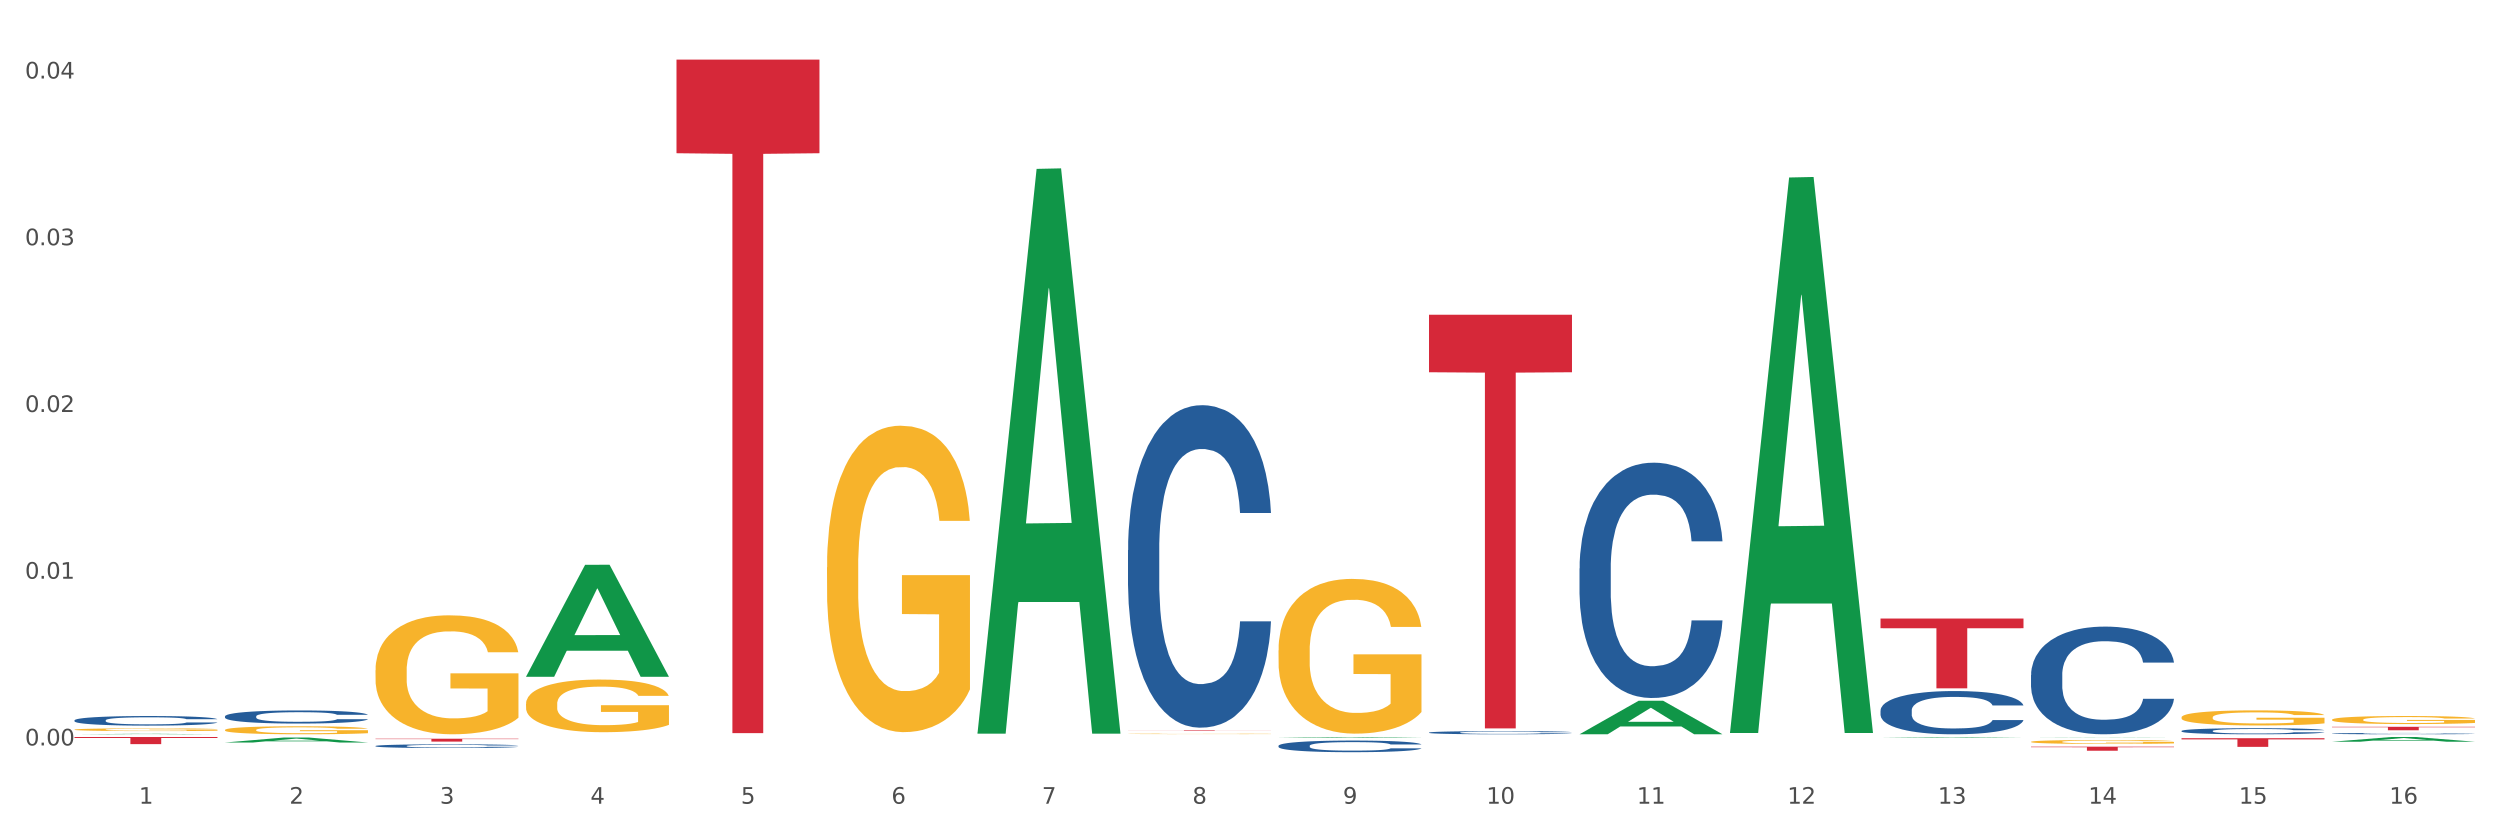 <?xml version="1.0" encoding="utf-8" standalone="no"?>
<!DOCTYPE svg PUBLIC "-//W3C//DTD SVG 1.1//EN"
  "http://www.w3.org/Graphics/SVG/1.1/DTD/svg11.dtd">
<svg xmlns:xlink="http://www.w3.org/1999/xlink" width="1080pt" height="360pt" viewBox="0 0 1080 360" xmlns="http://www.w3.org/2000/svg" version="1.1">
 <rect x="0" y="0" width="1080" height="360" fill="#333333" stroke="none"/>
 <defs>
  <style type="text/css">*{stroke-linejoin: round; stroke-linecap: butt}</style>
 </defs>
 <g id="figure_1">
  <g id="patch_1">
   <path d="M 0 360 
L 1080 360 
L 1080 0 
L 0 0 
z
" style="fill: #ffffff; stroke: #ffffff; stroke-linejoin: miter"/>
  </g>
  <g id="axes_1">
   <g id="matplotlib.axis_1">
    <g id="xtick_1">
     <g id="text_1">
      <!-- 1 -->
      <g style="fill: #4d4d4d" transform="translate(60.004 347.204) scale(0.096 -0.096)">
       <defs>
        <path id="DejaVuSans-31" d="M 794 531 
L 1825 531 
L 1825 4091 
L 703 3866 
L 703 4441 
L 1819 4666 
L 2450 4666 
L 2450 531 
L 3481 531 
L 3481 0 
L 794 0 
L 794 531 
z
" transform="scale(0.016)"/>
       </defs>
       <use xlink:href="#DejaVuSans-31"/>
      </g>
     </g>
    </g>
    <g id="xtick_2">
     <g id="text_2">
      <!-- 2 -->
      <g style="fill: #4d4d4d" transform="translate(125.021 347.204) scale(0.096 -0.096)">
       <defs>
        <path id="DejaVuSans-32" d="M 1228 531 
L 3431 531 
L 3431 0 
L 469 0 
L 469 531 
Q 828 903 1448 1529 
Q 2069 2156 2228 2338 
Q 2531 2678 2651 2914 
Q 2772 3150 2772 3378 
Q 2772 3750 2511 3984 
Q 2250 4219 1831 4219 
Q 1534 4219 1204 4116 
Q 875 4013 500 3803 
L 500 4441 
Q 881 4594 1212 4672 
Q 1544 4750 1819 4750 
Q 2544 4750 2975 4387 
Q 3406 4025 3406 3419 
Q 3406 3131 3298 2873 
Q 3191 2616 2906 2266 
Q 2828 2175 2409 1742 
Q 1991 1309 1228 531 
z
" transform="scale(0.016)"/>
       </defs>
       <use xlink:href="#DejaVuSans-32"/>
      </g>
     </g>
    </g>
    <g id="xtick_3">
     <g id="text_3">
      <!-- 3 -->
      <g style="fill: #4d4d4d" transform="translate(190.039 347.204) scale(0.096 -0.096)">
       <defs>
        <path id="DejaVuSans-33" d="M 2597 2516 
Q 3050 2419 3304 2112 
Q 3559 1806 3559 1356 
Q 3559 666 3084 287 
Q 2609 -91 1734 -91 
Q 1441 -91 1130 -33 
Q 819 25 488 141 
L 488 750 
Q 750 597 1062 519 
Q 1375 441 1716 441 
Q 2309 441 2620 675 
Q 2931 909 2931 1356 
Q 2931 1769 2642 2001 
Q 2353 2234 1838 2234 
L 1294 2234 
L 1294 2753 
L 1863 2753 
Q 2328 2753 2575 2939 
Q 2822 3125 2822 3475 
Q 2822 3834 2567 4026 
Q 2313 4219 1838 4219 
Q 1578 4219 1281 4162 
Q 984 4106 628 3988 
L 628 4550 
Q 988 4650 1302 4700 
Q 1616 4750 1894 4750 
Q 2613 4750 3031 4423 
Q 3450 4097 3450 3541 
Q 3450 3153 3228 2886 
Q 3006 2619 2597 2516 
z
" transform="scale(0.016)"/>
       </defs>
       <use xlink:href="#DejaVuSans-33"/>
      </g>
     </g>
    </g>
    <g id="xtick_4">
     <g id="text_4">
      <!-- 4 -->
      <g style="fill: #4d4d4d" transform="translate(255.056 347.204) scale(0.096 -0.096)">
       <defs>
        <path id="DejaVuSans-34" d="M 2419 4116 
L 825 1625 
L 2419 1625 
L 2419 4116 
z
M 2253 4666 
L 3047 4666 
L 3047 1625 
L 3713 1625 
L 3713 1100 
L 3047 1100 
L 3047 0 
L 2419 0 
L 2419 1100 
L 313 1100 
L 313 1709 
L 2253 4666 
z
" transform="scale(0.016)"/>
       </defs>
       <use xlink:href="#DejaVuSans-34"/>
      </g>
     </g>
    </g>
    <g id="xtick_5">
     <g id="text_5">
      <!-- 5 -->
      <g style="fill: #4d4d4d" transform="translate(320.073 347.204) scale(0.096 -0.096)">
       <defs>
        <path id="DejaVuSans-35" d="M 691 4666 
L 3169 4666 
L 3169 4134 
L 1269 4134 
L 1269 2991 
Q 1406 3038 1543 3061 
Q 1681 3084 1819 3084 
Q 2600 3084 3056 2656 
Q 3513 2228 3513 1497 
Q 3513 744 3044 326 
Q 2575 -91 1722 -91 
Q 1428 -91 1123 -41 
Q 819 9 494 109 
L 494 744 
Q 775 591 1075 516 
Q 1375 441 1709 441 
Q 2250 441 2565 725 
Q 2881 1009 2881 1497 
Q 2881 1984 2565 2268 
Q 2250 2553 1709 2553 
Q 1456 2553 1204 2497 
Q 953 2441 691 2322 
L 691 4666 
z
" transform="scale(0.016)"/>
       </defs>
       <use xlink:href="#DejaVuSans-35"/>
      </g>
     </g>
    </g>
    <g id="xtick_6">
     <g id="text_6">
      <!-- 6 -->
      <g style="fill: #4d4d4d" transform="translate(385.09 347.204) scale(0.096 -0.096)">
       <defs>
        <path id="DejaVuSans-36" d="M 2113 2584 
Q 1688 2584 1439 2293 
Q 1191 2003 1191 1497 
Q 1191 994 1439 701 
Q 1688 409 2113 409 
Q 2538 409 2786 701 
Q 3034 994 3034 1497 
Q 3034 2003 2786 2293 
Q 2538 2584 2113 2584 
z
M 3366 4563 
L 3366 3988 
Q 3128 4100 2886 4159 
Q 2644 4219 2406 4219 
Q 1781 4219 1451 3797 
Q 1122 3375 1075 2522 
Q 1259 2794 1537 2939 
Q 1816 3084 2150 3084 
Q 2853 3084 3261 2657 
Q 3669 2231 3669 1497 
Q 3669 778 3244 343 
Q 2819 -91 2113 -91 
Q 1303 -91 875 529 
Q 447 1150 447 2328 
Q 447 3434 972 4092 
Q 1497 4750 2381 4750 
Q 2619 4750 2861 4703 
Q 3103 4656 3366 4563 
z
" transform="scale(0.016)"/>
       </defs>
       <use xlink:href="#DejaVuSans-36"/>
      </g>
     </g>
    </g>
    <g id="xtick_7">
     <g id="text_7">
      <!-- 7 -->
      <g style="fill: #4d4d4d" transform="translate(450.108 347.204) scale(0.096 -0.096)">
       <defs>
        <path id="DejaVuSans-37" d="M 525 4666 
L 3525 4666 
L 3525 4397 
L 1831 0 
L 1172 0 
L 2766 4134 
L 525 4134 
L 525 4666 
z
" transform="scale(0.016)"/>
       </defs>
       <use xlink:href="#DejaVuSans-37"/>
      </g>
     </g>
    </g>
    <g id="xtick_8">
     <g id="text_8">
      <!-- 8 -->
      <g style="fill: #4d4d4d" transform="translate(515.125 347.204) scale(0.096 -0.096)">
       <defs>
        <path id="DejaVuSans-38" d="M 2034 2216 
Q 1584 2216 1326 1975 
Q 1069 1734 1069 1313 
Q 1069 891 1326 650 
Q 1584 409 2034 409 
Q 2484 409 2743 651 
Q 3003 894 3003 1313 
Q 3003 1734 2745 1975 
Q 2488 2216 2034 2216 
z
M 1403 2484 
Q 997 2584 770 2862 
Q 544 3141 544 3541 
Q 544 4100 942 4425 
Q 1341 4750 2034 4750 
Q 2731 4750 3128 4425 
Q 3525 4100 3525 3541 
Q 3525 3141 3298 2862 
Q 3072 2584 2669 2484 
Q 3125 2378 3379 2068 
Q 3634 1759 3634 1313 
Q 3634 634 3220 271 
Q 2806 -91 2034 -91 
Q 1263 -91 848 271 
Q 434 634 434 1313 
Q 434 1759 690 2068 
Q 947 2378 1403 2484 
z
M 1172 3481 
Q 1172 3119 1398 2916 
Q 1625 2713 2034 2713 
Q 2441 2713 2670 2916 
Q 2900 3119 2900 3481 
Q 2900 3844 2670 4047 
Q 2441 4250 2034 4250 
Q 1625 4250 1398 4047 
Q 1172 3844 1172 3481 
z
" transform="scale(0.016)"/>
       </defs>
       <use xlink:href="#DejaVuSans-38"/>
      </g>
     </g>
    </g>
    <g id="xtick_9">
     <g id="text_9">
      <!-- 9 -->
      <g style="fill: #4d4d4d" transform="translate(580.142 347.204) scale(0.096 -0.096)">
       <defs>
        <path id="DejaVuSans-39" d="M 703 97 
L 703 672 
Q 941 559 1184 500 
Q 1428 441 1663 441 
Q 2288 441 2617 861 
Q 2947 1281 2994 2138 
Q 2813 1869 2534 1725 
Q 2256 1581 1919 1581 
Q 1219 1581 811 2004 
Q 403 2428 403 3163 
Q 403 3881 828 4315 
Q 1253 4750 1959 4750 
Q 2769 4750 3195 4129 
Q 3622 3509 3622 2328 
Q 3622 1225 3098 567 
Q 2575 -91 1691 -91 
Q 1453 -91 1209 -44 
Q 966 3 703 97 
z
M 1959 2075 
Q 2384 2075 2632 2365 
Q 2881 2656 2881 3163 
Q 2881 3666 2632 3958 
Q 2384 4250 1959 4250 
Q 1534 4250 1286 3958 
Q 1038 3666 1038 3163 
Q 1038 2656 1286 2365 
Q 1534 2075 1959 2075 
z
" transform="scale(0.016)"/>
       </defs>
       <use xlink:href="#DejaVuSans-39"/>
      </g>
     </g>
    </g>
    <g id="xtick_10">
     <g id="text_10">
      <!-- 10 -->
      <g style="fill: #4d4d4d" transform="translate(642.105 347.204) scale(0.096 -0.096)">
       <defs>
        <path id="DejaVuSans-30" d="M 2034 4250 
Q 1547 4250 1301 3770 
Q 1056 3291 1056 2328 
Q 1056 1369 1301 889 
Q 1547 409 2034 409 
Q 2525 409 2770 889 
Q 3016 1369 3016 2328 
Q 3016 3291 2770 3770 
Q 2525 4250 2034 4250 
z
M 2034 4750 
Q 2819 4750 3233 4129 
Q 3647 3509 3647 2328 
Q 3647 1150 3233 529 
Q 2819 -91 2034 -91 
Q 1250 -91 836 529 
Q 422 1150 422 2328 
Q 422 3509 836 4129 
Q 1250 4750 2034 4750 
z
" transform="scale(0.016)"/>
       </defs>
       <use xlink:href="#DejaVuSans-31"/>
       <use xlink:href="#DejaVuSans-30" transform="translate(63.623 0)"/>
      </g>
     </g>
    </g>
    <g id="xtick_11">
     <g id="text_11">
      <!-- 11 -->
      <g style="fill: #4d4d4d" transform="translate(707.123 347.204) scale(0.096 -0.096)">
       <use xlink:href="#DejaVuSans-31"/>
       <use xlink:href="#DejaVuSans-31" transform="translate(63.623 0)"/>
      </g>
     </g>
    </g>
    <g id="xtick_12">
     <g id="text_12">
      <!-- 12 -->
      <g style="fill: #4d4d4d" transform="translate(772.14 347.204) scale(0.096 -0.096)">
       <use xlink:href="#DejaVuSans-31"/>
       <use xlink:href="#DejaVuSans-32" transform="translate(63.623 0)"/>
      </g>
     </g>
    </g>
    <g id="xtick_13">
     <g id="text_13">
      <!-- 13 -->
      <g style="fill: #4d4d4d" transform="translate(837.157 347.204) scale(0.096 -0.096)">
       <use xlink:href="#DejaVuSans-31"/>
       <use xlink:href="#DejaVuSans-33" transform="translate(63.623 0)"/>
      </g>
     </g>
    </g>
    <g id="xtick_14">
     <g id="text_14">
      <!-- 14 -->
      <g style="fill: #4d4d4d" transform="translate(902.174 347.204) scale(0.096 -0.096)">
       <use xlink:href="#DejaVuSans-31"/>
       <use xlink:href="#DejaVuSans-34" transform="translate(63.623 0)"/>
      </g>
     </g>
    </g>
    <g id="xtick_15">
     <g id="text_15">
      <!-- 15 -->
      <g style="fill: #4d4d4d" transform="translate(967.192 347.204) scale(0.096 -0.096)">
       <use xlink:href="#DejaVuSans-31"/>
       <use xlink:href="#DejaVuSans-35" transform="translate(63.623 0)"/>
      </g>
     </g>
    </g>
    <g id="xtick_16">
     <g id="text_16">
      <!-- 16 -->
      <g style="fill: #4d4d4d" transform="translate(1032.209 347.204) scale(0.096 -0.096)">
       <use xlink:href="#DejaVuSans-31"/>
       <use xlink:href="#DejaVuSans-36" transform="translate(63.623 0)"/>
      </g>
     </g>
    </g>
    <g id="xtick_17"/>
    <g id="xtick_18"/>
    <g id="xtick_19"/>
    <g id="xtick_20"/>
    <g id="xtick_21"/>
    <g id="xtick_22"/>
    <g id="xtick_23"/>
    <g id="xtick_24"/>
    <g id="xtick_25"/>
    <g id="xtick_26"/>
    <g id="xtick_27"/>
    <g id="xtick_28"/>
    <g id="xtick_29"/>
    <g id="xtick_30"/>
    <g id="xtick_31"/>
   </g>
   <g id="matplotlib.axis_2">
    <g id="ytick_1">
     <g id="text_17">
      <!-- 0.00 -->
      <g style="fill: #4d4d4d" transform="translate(10.8 322.035) scale(0.096 -0.096)">
       <defs>
        <path id="DejaVuSans-2e" d="M 684 794 
L 1344 794 
L 1344 0 
L 684 0 
L 684 794 
z
" transform="scale(0.016)"/>
       </defs>
       <use xlink:href="#DejaVuSans-30"/>
       <use xlink:href="#DejaVuSans-2e" transform="translate(63.623 0)"/>
       <use xlink:href="#DejaVuSans-30" transform="translate(95.41 0)"/>
       <use xlink:href="#DejaVuSans-30" transform="translate(159.033 0)"/>
      </g>
     </g>
    </g>
    <g id="ytick_2">
     <g id="text_18">
      <!-- 0.01 -->
      <g style="fill: #4d4d4d" transform="translate(10.8 250.005) scale(0.096 -0.096)">
       <use xlink:href="#DejaVuSans-30"/>
       <use xlink:href="#DejaVuSans-2e" transform="translate(63.623 0)"/>
       <use xlink:href="#DejaVuSans-30" transform="translate(95.41 0)"/>
       <use xlink:href="#DejaVuSans-31" transform="translate(159.033 0)"/>
      </g>
     </g>
    </g>
    <g id="ytick_3">
     <g id="text_19">
      <!-- 0.02 -->
      <g style="fill: #4d4d4d" transform="translate(10.8 177.976) scale(0.096 -0.096)">
       <use xlink:href="#DejaVuSans-30"/>
       <use xlink:href="#DejaVuSans-2e" transform="translate(63.623 0)"/>
       <use xlink:href="#DejaVuSans-30" transform="translate(95.41 0)"/>
       <use xlink:href="#DejaVuSans-32" transform="translate(159.033 0)"/>
      </g>
     </g>
    </g>
    <g id="ytick_4">
     <g id="text_20">
      <!-- 0.03 -->
      <g style="fill: #4d4d4d" transform="translate(10.8 105.947) scale(0.096 -0.096)">
       <use xlink:href="#DejaVuSans-30"/>
       <use xlink:href="#DejaVuSans-2e" transform="translate(63.623 0)"/>
       <use xlink:href="#DejaVuSans-30" transform="translate(95.41 0)"/>
       <use xlink:href="#DejaVuSans-33" transform="translate(159.033 0)"/>
      </g>
     </g>
    </g>
    <g id="ytick_5">
     <g id="text_21">
      <!-- 0.04 -->
      <g style="fill: #4d4d4d" transform="translate(10.8 33.918) scale(0.096 -0.096)">
       <use xlink:href="#DejaVuSans-30"/>
       <use xlink:href="#DejaVuSans-2e" transform="translate(63.623 0)"/>
       <use xlink:href="#DejaVuSans-30" transform="translate(95.41 0)"/>
       <use xlink:href="#DejaVuSans-34" transform="translate(159.033 0)"/>
      </g>
     </g>
    </g>
    <g id="ytick_6"/>
    <g id="ytick_7"/>
    <g id="ytick_8"/>
    <g id="ytick_9"/>
   </g>
   <g id="PolyCollection_1">
    <path d="M 32.175 317.216 
L 32.239 317.216 
L 57.709 317.005 
L 68.28 317.005 
L 93.941 317.217 
L 81.715 317.217 
L 76.176 317.168 
L 49.877 317.168 
L 49.686 317.168 
L 44.337 317.217 
L 32.175 317.217 
L 32.175 317.216 
L 53.188 317.138 
L 72.864 317.138 
L 63.122 317.05 
L 62.995 317.05 
L 62.867 317.05 
L 53.125 317.138 
L 53.188 317.138 
L 32.175 317.216 
z
" clip-path="url(#p309cf23817)" style="fill: #109648"/>
    <path d="M 877.399 291.594 
L 877.472 291.552 
L 877.472 290.362 
L 877.691 288.747 
L 878.494 285.773 
L 879.516 283.521 
L 881.269 280.887 
L 882.218 279.782 
L 883.459 278.55 
L 886.014 276.552 
L 888.935 274.853 
L 890.979 273.918 
L 892.512 273.323 
L 895.944 272.261 
L 897.915 271.793 
L 899.959 271.411 
L 901.711 271.156 
L 904.632 270.859 
L 906.968 270.731 
L 909.67 270.689 
L 911.933 270.731 
L 914.926 270.901 
L 919.307 271.411 
L 920.986 271.708 
L 923.249 272.218 
L 925.586 272.898 
L 927.484 273.578 
L 929.674 274.555 
L 931.938 275.83 
L 934.128 277.445 
L 935.661 278.932 
L 936.902 280.504 
L 937.997 282.416 
L 938.8 284.498 
L 939.166 286.24 
L 925.805 286.24 
L 925.44 284.668 
L 924.71 282.969 
L 923.979 281.821 
L 923.176 280.887 
L 921.935 279.824 
L 920.84 279.144 
L 919.015 278.337 
L 917.336 277.827 
L 915.948 277.53 
L 914.269 277.275 
L 910.692 277.02 
L 908.136 277.02 
L 906.53 277.105 
L 904.559 277.317 
L 902.88 277.615 
L 900.908 278.125 
L 899.375 278.677 
L 897.842 279.399 
L 896.966 279.909 
L 895.652 280.844 
L 894.775 281.609 
L 893.607 282.926 
L 892.95 283.861 
L 891.782 286.283 
L 891.271 288.068 
L 891.052 289.3 
L 890.906 290.66 
L 890.906 297.288 
L 891.344 300.263 
L 891.709 301.537 
L 892.293 302.982 
L 893.388 304.852 
L 894.995 306.679 
L 896.674 307.996 
L 898.061 308.804 
L 899.375 309.398 
L 900.689 309.866 
L 902.296 310.291 
L 903.61 310.546 
L 905.581 310.801 
L 907.917 310.928 
L 909.743 310.928 
L 913.466 310.716 
L 915.145 310.503 
L 916.751 310.206 
L 918.504 309.738 
L 919.891 309.228 
L 920.694 308.846 
L 922.008 308.039 
L 923.03 307.189 
L 923.906 306.212 
L 924.491 305.362 
L 925.148 304.087 
L 925.659 302.642 
L 925.805 301.877 
L 939.166 301.877 
L 938.873 303.407 
L 938.362 304.894 
L 937.34 306.891 
L 936.537 308.039 
L 935.296 309.441 
L 933.982 310.631 
L 932.157 311.948 
L 930.477 312.925 
L 928.725 313.775 
L 926.827 314.54 
L 923.395 315.602 
L 922.154 315.9 
L 919.526 316.41 
L 917.482 316.707 
L 914.488 317.004 
L 911.422 317.174 
L 908.209 317.217 
L 905.362 317.132 
L 902.223 316.877 
L 900.251 316.622 
L 898.061 316.24 
L 895.506 315.645 
L 893.096 314.922 
L 890.833 314.072 
L 888.716 313.095 
L 886.744 311.99 
L 884.189 310.163 
L 882.291 308.379 
L 880.904 306.721 
L 879.954 305.319 
L 879.005 303.535 
L 878.494 302.302 
L 877.691 299.328 
L 877.399 296.566 
L 877.399 291.594 
z
" clip-path="url(#p309cf23817)" style="fill: #255c99"/>
    <path d="M 812.382 306.925 
L 812.455 306.908 
L 812.455 306.43 
L 812.674 305.781 
L 813.477 304.587 
L 814.499 303.682 
L 816.251 302.624 
L 817.201 302.18 
L 818.442 301.685 
L 820.997 300.883 
L 823.917 300.2 
L 825.962 299.825 
L 827.495 299.586 
L 830.926 299.159 
L 832.898 298.971 
L 834.942 298.818 
L 836.694 298.715 
L 839.615 298.596 
L 841.951 298.545 
L 844.652 298.528 
L 846.916 298.545 
L 849.909 298.613 
L 854.29 298.818 
L 855.969 298.937 
L 858.232 299.142 
L 860.568 299.415 
L 862.467 299.688 
L 864.657 300.081 
L 866.92 300.593 
L 869.111 301.241 
L 870.644 301.839 
L 871.885 302.47 
L 872.98 303.238 
L 873.783 304.075 
L 874.148 304.774 
L 860.787 304.774 
L 860.422 304.143 
L 859.692 303.46 
L 858.962 302.999 
L 858.159 302.624 
L 856.918 302.197 
L 855.823 301.924 
L 853.998 301.6 
L 852.318 301.395 
L 850.931 301.276 
L 849.252 301.173 
L 845.674 301.071 
L 843.119 301.071 
L 841.513 301.105 
L 839.542 301.19 
L 837.862 301.31 
L 835.891 301.514 
L 834.358 301.736 
L 832.825 302.027 
L 831.949 302.231 
L 830.634 302.607 
L 829.758 302.914 
L 828.59 303.443 
L 827.933 303.819 
L 826.765 304.791 
L 826.254 305.508 
L 826.035 306.003 
L 825.889 306.549 
L 825.889 309.212 
L 826.327 310.407 
L 826.692 310.919 
L 827.276 311.499 
L 828.371 312.25 
L 829.977 312.984 
L 831.657 313.513 
L 833.044 313.837 
L 834.358 314.076 
L 835.672 314.264 
L 837.278 314.435 
L 838.592 314.537 
L 840.564 314.64 
L 842.9 314.691 
L 844.725 314.691 
L 848.449 314.605 
L 850.128 314.52 
L 851.734 314.401 
L 853.486 314.213 
L 854.874 314.008 
L 855.677 313.855 
L 856.991 313.53 
L 858.013 313.189 
L 858.889 312.796 
L 859.473 312.455 
L 860.13 311.943 
L 860.641 311.363 
L 860.787 311.055 
L 874.148 311.055 
L 873.856 311.67 
L 873.345 312.267 
L 872.323 313.069 
L 871.52 313.53 
L 870.279 314.093 
L 868.965 314.571 
L 867.139 315.1 
L 865.46 315.493 
L 863.708 315.834 
L 861.81 316.142 
L 858.378 316.568 
L 857.137 316.688 
L 854.509 316.893 
L 852.464 317.012 
L 849.471 317.132 
L 846.405 317.2 
L 843.192 317.217 
L 840.345 317.183 
L 837.205 317.08 
L 835.234 316.978 
L 833.044 316.824 
L 830.488 316.585 
L 828.079 316.295 
L 825.816 315.954 
L 823.698 315.561 
L 821.727 315.118 
L 819.172 314.384 
L 817.274 313.667 
L 815.886 313.001 
L 814.937 312.438 
L 813.988 311.721 
L 813.477 311.226 
L 812.674 310.031 
L 812.382 308.922 
L 812.382 306.925 
z
" clip-path="url(#p309cf23817)" style="fill: #255c99"/>
    <path d="M 682.347 245.556 
L 682.42 245.463 
L 682.42 242.864 
L 682.639 239.336 
L 683.443 232.837 
L 684.465 227.916 
L 686.217 222.16 
L 687.166 219.746 
L 688.407 217.053 
L 690.963 212.69 
L 693.883 208.976 
L 695.927 206.934 
L 697.46 205.634 
L 700.892 203.313 
L 702.863 202.291 
L 704.907 201.456 
L 706.66 200.899 
L 709.58 200.249 
L 711.916 199.97 
L 714.618 199.878 
L 716.881 199.97 
L 719.875 200.342 
L 724.255 201.456 
L 725.934 202.106 
L 728.198 203.22 
L 730.534 204.705 
L 732.432 206.191 
L 734.623 208.326 
L 736.886 211.112 
L 739.076 214.64 
L 740.609 217.889 
L 741.85 221.324 
L 742.946 225.502 
L 743.749 230.051 
L 744.114 233.858 
L 730.753 233.858 
L 730.388 230.423 
L 729.658 226.709 
L 728.928 224.202 
L 728.125 222.16 
L 726.883 219.839 
L 725.788 218.353 
L 723.963 216.589 
L 722.284 215.475 
L 720.897 214.825 
L 719.217 214.268 
L 715.64 213.711 
L 713.085 213.711 
L 711.478 213.897 
L 709.507 214.361 
L 707.828 215.011 
L 705.857 216.125 
L 704.323 217.332 
L 702.79 218.91 
L 701.914 220.024 
L 700.6 222.067 
L 699.724 223.738 
L 698.556 226.616 
L 697.899 228.659 
L 696.73 233.951 
L 696.219 237.85 
L 696 240.543 
L 695.854 243.514 
L 695.854 257.997 
L 696.292 264.496 
L 696.657 267.281 
L 697.241 270.438 
L 698.337 274.523 
L 699.943 278.515 
L 701.622 281.393 
L 703.009 283.157 
L 704.323 284.457 
L 705.638 285.479 
L 707.244 286.407 
L 708.558 286.964 
L 710.529 287.521 
L 712.866 287.8 
L 714.691 287.8 
L 718.414 287.335 
L 720.094 286.871 
L 721.7 286.221 
L 723.452 285.2 
L 724.839 284.086 
L 725.642 283.25 
L 726.956 281.486 
L 727.979 279.629 
L 728.855 277.494 
L 729.439 275.637 
L 730.096 272.852 
L 730.607 269.695 
L 730.753 268.024 
L 744.114 268.024 
L 743.822 271.366 
L 743.311 274.616 
L 742.289 278.98 
L 741.485 281.486 
L 740.244 284.55 
L 738.93 287.15 
L 737.105 290.028 
L 735.426 292.163 
L 733.673 294.02 
L 731.775 295.691 
L 728.344 298.012 
L 727.102 298.662 
L 724.474 299.776 
L 722.43 300.426 
L 719.436 301.076 
L 716.37 301.447 
L 713.158 301.54 
L 710.31 301.355 
L 707.171 300.798 
L 705.2 300.241 
L 703.009 299.405 
L 700.454 298.105 
L 698.045 296.527 
L 695.781 294.67 
L 693.664 292.535 
L 691.693 290.121 
L 689.137 286.128 
L 687.239 282.229 
L 685.852 278.608 
L 684.903 275.544 
L 683.954 271.645 
L 683.443 268.953 
L 682.639 262.454 
L 682.347 256.419 
L 682.347 245.556 
z
" clip-path="url(#p309cf23817)" style="fill: #255c99"/>
    <path d="M 617.33 316.461 
L 617.403 316.46 
L 617.403 316.425 
L 617.622 316.377 
L 618.425 316.289 
L 619.447 316.223 
L 621.2 316.145 
L 622.149 316.113 
L 623.39 316.076 
L 625.945 316.017 
L 628.866 315.967 
L 630.91 315.94 
L 632.443 315.922 
L 635.875 315.891 
L 637.846 315.877 
L 639.89 315.866 
L 641.642 315.858 
L 644.563 315.849 
L 646.899 315.846 
L 649.601 315.844 
L 651.864 315.846 
L 654.857 315.851 
L 659.238 315.866 
L 660.917 315.874 
L 663.18 315.89 
L 665.517 315.91 
L 667.415 315.93 
L 669.605 315.958 
L 671.869 315.996 
L 674.059 316.044 
L 675.592 316.088 
L 676.833 316.134 
L 677.928 316.19 
L 678.732 316.252 
L 679.097 316.303 
L 665.736 316.303 
L 665.371 316.257 
L 664.641 316.207 
L 663.91 316.173 
L 663.107 316.145 
L 661.866 316.114 
L 660.771 316.094 
L 658.946 316.07 
L 657.267 316.055 
L 655.879 316.046 
L 654.2 316.039 
L 650.623 316.031 
L 648.067 316.031 
L 646.461 316.034 
L 644.49 316.04 
L 642.811 316.049 
L 640.839 316.064 
L 639.306 316.08 
L 637.773 316.101 
L 636.897 316.116 
L 635.583 316.144 
L 634.707 316.167 
L 633.538 316.205 
L 632.881 316.233 
L 631.713 316.304 
L 631.202 316.357 
L 630.983 316.393 
L 630.837 316.433 
L 630.837 316.629 
L 631.275 316.717 
L 631.64 316.754 
L 632.224 316.797 
L 633.319 316.852 
L 634.926 316.906 
L 636.605 316.945 
L 637.992 316.969 
L 639.306 316.986 
L 640.62 317 
L 642.227 317.013 
L 643.541 317.02 
L 645.512 317.028 
L 647.848 317.031 
L 649.674 317.031 
L 653.397 317.025 
L 655.076 317.019 
L 656.683 317.01 
L 658.435 316.996 
L 659.822 316.981 
L 660.625 316.97 
L 661.939 316.946 
L 662.961 316.921 
L 663.837 316.892 
L 664.422 316.867 
L 665.079 316.83 
L 665.59 316.787 
L 665.736 316.764 
L 679.097 316.764 
L 678.805 316.81 
L 678.293 316.853 
L 677.271 316.912 
L 676.468 316.946 
L 675.227 316.987 
L 673.913 317.023 
L 672.088 317.061 
L 670.408 317.09 
L 668.656 317.115 
L 666.758 317.138 
L 663.326 317.169 
L 662.085 317.178 
L 659.457 317.193 
L 657.413 317.202 
L 654.419 317.211 
L 651.353 317.216 
L 648.14 317.217 
L 645.293 317.214 
L 642.154 317.207 
L 640.182 317.199 
L 637.992 317.188 
L 635.437 317.17 
L 633.027 317.149 
L 630.764 317.124 
L 628.647 317.095 
L 626.675 317.063 
L 624.12 317.009 
L 622.222 316.956 
L 620.835 316.907 
L 619.886 316.866 
L 618.936 316.813 
L 618.425 316.777 
L 617.622 316.689 
L 617.33 316.608 
L 617.33 316.461 
z
" clip-path="url(#p309cf23817)" style="fill: #255c99"/>
    <path d="M 552.313 322.178 
L 552.386 322.174 
L 552.386 322.045 
L 552.605 321.871 
L 553.408 321.549 
L 554.43 321.305 
L 556.182 321.02 
L 557.132 320.901 
L 558.373 320.768 
L 560.928 320.552 
L 563.848 320.368 
L 565.893 320.267 
L 567.426 320.202 
L 570.857 320.087 
L 572.829 320.037 
L 574.873 319.996 
L 576.625 319.968 
L 579.546 319.936 
L 581.882 319.922 
L 584.583 319.917 
L 586.847 319.922 
L 589.84 319.94 
L 594.221 319.996 
L 595.9 320.028 
L 598.163 320.083 
L 600.499 320.156 
L 602.398 320.23 
L 604.588 320.336 
L 606.851 320.474 
L 609.042 320.648 
L 610.575 320.809 
L 611.816 320.979 
L 612.911 321.186 
L 613.714 321.411 
L 614.079 321.599 
L 600.718 321.599 
L 600.353 321.429 
L 599.623 321.246 
L 598.893 321.121 
L 598.09 321.02 
L 596.849 320.905 
L 595.754 320.832 
L 593.929 320.745 
L 592.249 320.689 
L 590.862 320.657 
L 589.183 320.63 
L 585.605 320.602 
L 583.05 320.602 
L 581.444 320.611 
L 579.473 320.634 
L 577.793 320.667 
L 575.822 320.722 
L 574.289 320.781 
L 572.756 320.86 
L 571.88 320.915 
L 570.565 321.016 
L 569.689 321.098 
L 568.521 321.241 
L 567.864 321.342 
L 566.696 321.604 
L 566.185 321.797 
L 565.966 321.93 
L 565.82 322.077 
L 565.82 322.794 
L 566.258 323.116 
L 566.623 323.254 
L 567.207 323.41 
L 568.302 323.612 
L 569.908 323.81 
L 571.588 323.952 
L 572.975 324.04 
L 574.289 324.104 
L 575.603 324.154 
L 577.209 324.2 
L 578.523 324.228 
L 580.495 324.256 
L 582.831 324.269 
L 584.656 324.269 
L 588.38 324.246 
L 590.059 324.223 
L 591.665 324.191 
L 593.418 324.141 
L 594.805 324.086 
L 595.608 324.044 
L 596.922 323.957 
L 597.944 323.865 
L 598.82 323.759 
L 599.404 323.667 
L 600.061 323.529 
L 600.572 323.373 
L 600.718 323.291 
L 614.079 323.291 
L 613.787 323.456 
L 613.276 323.617 
L 612.254 323.833 
L 611.451 323.957 
L 610.21 324.109 
L 608.896 324.237 
L 607.07 324.38 
L 605.391 324.485 
L 603.639 324.577 
L 601.741 324.66 
L 598.309 324.775 
L 597.068 324.807 
L 594.44 324.862 
L 592.395 324.894 
L 589.402 324.927 
L 586.336 324.945 
L 583.123 324.95 
L 580.276 324.94 
L 577.136 324.913 
L 575.165 324.885 
L 572.975 324.844 
L 570.419 324.779 
L 568.01 324.701 
L 565.747 324.609 
L 563.629 324.504 
L 561.658 324.384 
L 559.103 324.187 
L 557.205 323.994 
L 555.817 323.814 
L 554.868 323.663 
L 553.919 323.47 
L 553.408 323.336 
L 552.605 323.015 
L 552.313 322.716 
L 552.313 322.178 
z
" clip-path="url(#p309cf23817)" style="fill: #255c99"/>
    <path d="M 487.296 237.638 
L 487.369 237.511 
L 487.369 233.948 
L 487.588 229.113 
L 488.391 220.207 
L 489.413 213.463 
L 491.165 205.575 
L 492.114 202.267 
L 493.356 198.577 
L 495.911 192.597 
L 498.831 187.507 
L 500.876 184.708 
L 502.409 182.927 
L 505.84 179.746 
L 507.811 178.347 
L 509.856 177.201 
L 511.608 176.438 
L 514.528 175.547 
L 516.865 175.166 
L 519.566 175.038 
L 521.829 175.166 
L 524.823 175.675 
L 529.203 177.201 
L 530.883 178.092 
L 533.146 179.619 
L 535.482 181.655 
L 537.38 183.69 
L 539.571 186.617 
L 541.834 190.434 
L 544.024 195.269 
L 545.558 199.722 
L 546.799 204.43 
L 547.894 210.155 
L 548.697 216.39 
L 549.062 221.606 
L 535.701 221.606 
L 535.336 216.899 
L 534.606 211.809 
L 533.876 208.374 
L 533.073 205.575 
L 531.832 202.394 
L 530.737 200.358 
L 528.911 197.941 
L 527.232 196.414 
L 525.845 195.523 
L 524.166 194.76 
L 520.588 193.996 
L 518.033 193.996 
L 516.427 194.251 
L 514.455 194.887 
L 512.776 195.778 
L 510.805 197.305 
L 509.272 198.959 
L 507.738 201.122 
L 506.862 202.648 
L 505.548 205.448 
L 504.672 207.738 
L 503.504 211.682 
L 502.847 214.481 
L 501.679 221.734 
L 501.168 227.077 
L 500.949 230.767 
L 500.803 234.839 
L 500.803 254.687 
L 501.241 263.594 
L 501.606 267.411 
L 502.19 271.737 
L 503.285 277.335 
L 504.891 282.806 
L 506.57 286.751 
L 507.957 289.168 
L 509.272 290.949 
L 510.586 292.349 
L 512.192 293.621 
L 513.506 294.385 
L 515.478 295.148 
L 517.814 295.53 
L 519.639 295.53 
L 523.363 294.894 
L 525.042 294.257 
L 526.648 293.367 
L 528.4 291.967 
L 529.787 290.44 
L 530.591 289.295 
L 531.905 286.878 
L 532.927 284.333 
L 533.803 281.407 
L 534.387 278.862 
L 535.044 275.045 
L 535.555 270.719 
L 535.701 268.429 
L 549.062 268.429 
L 548.77 273.009 
L 548.259 277.462 
L 547.237 283.442 
L 546.434 286.878 
L 545.193 291.076 
L 543.878 294.639 
L 542.053 298.583 
L 540.374 301.51 
L 538.622 304.054 
L 536.723 306.345 
L 533.292 309.526 
L 532.051 310.416 
L 529.422 311.943 
L 527.378 312.834 
L 524.385 313.724 
L 521.318 314.233 
L 518.106 314.36 
L 515.258 314.106 
L 512.119 313.343 
L 510.148 312.579 
L 507.957 311.434 
L 505.402 309.653 
L 502.993 307.49 
L 500.73 304.945 
L 498.612 302.019 
L 496.641 298.711 
L 494.086 293.239 
L 492.187 287.896 
L 490.8 282.933 
L 489.851 278.735 
L 488.902 273.391 
L 488.391 269.701 
L 487.588 260.795 
L 487.296 252.524 
L 487.296 237.638 
z
" clip-path="url(#p309cf23817)" style="fill: #255c99"/>
    <path d="M 162.209 322.264 
L 162.282 322.263 
L 162.282 322.222 
L 162.502 322.166 
L 163.305 322.064 
L 164.327 321.986 
L 166.079 321.895 
L 167.028 321.857 
L 168.269 321.814 
L 170.825 321.745 
L 173.745 321.687 
L 175.789 321.654 
L 177.323 321.634 
L 180.754 321.597 
L 182.725 321.581 
L 184.77 321.568 
L 186.522 321.559 
L 189.442 321.549 
L 191.778 321.544 
L 194.48 321.543 
L 196.743 321.544 
L 199.737 321.55 
L 204.117 321.568 
L 205.796 321.578 
L 208.06 321.596 
L 210.396 321.619 
L 212.294 321.643 
L 214.485 321.676 
L 216.748 321.72 
L 218.938 321.776 
L 220.471 321.827 
L 221.713 321.882 
L 222.808 321.948 
L 223.611 322.02 
L 223.976 322.08 
L 210.615 322.08 
L 210.25 322.025 
L 209.52 321.967 
L 208.79 321.927 
L 207.987 321.895 
L 206.746 321.858 
L 205.65 321.835 
L 203.825 321.807 
L 202.146 321.789 
L 200.759 321.779 
L 199.079 321.77 
L 195.502 321.761 
L 192.947 321.761 
L 191.34 321.764 
L 189.369 321.772 
L 187.69 321.782 
L 185.719 321.8 
L 184.185 321.819 
L 182.652 321.844 
L 181.776 321.861 
L 180.462 321.893 
L 179.586 321.92 
L 178.418 321.965 
L 177.761 321.998 
L 176.592 322.081 
L 176.081 322.143 
L 175.862 322.185 
L 175.716 322.232 
L 175.716 322.461 
L 176.154 322.564 
L 176.519 322.608 
L 177.104 322.658 
L 178.199 322.722 
L 179.805 322.785 
L 181.484 322.831 
L 182.871 322.859 
L 184.185 322.879 
L 185.5 322.895 
L 187.106 322.91 
L 188.42 322.919 
L 190.391 322.927 
L 192.728 322.932 
L 194.553 322.932 
L 198.276 322.925 
L 199.956 322.917 
L 201.562 322.907 
L 203.314 322.891 
L 204.701 322.873 
L 205.504 322.86 
L 206.819 322.832 
L 207.841 322.803 
L 208.717 322.769 
L 209.301 322.74 
L 209.958 322.696 
L 210.469 322.646 
L 210.615 322.619 
L 223.976 322.619 
L 223.684 322.672 
L 223.173 322.724 
L 222.151 322.792 
L 221.348 322.832 
L 220.106 322.881 
L 218.792 322.922 
L 216.967 322.967 
L 215.288 323.001 
L 213.535 323.03 
L 211.637 323.057 
L 208.206 323.093 
L 206.965 323.103 
L 204.336 323.121 
L 202.292 323.131 
L 199.299 323.142 
L 196.232 323.147 
L 193.02 323.149 
L 190.172 323.146 
L 187.033 323.137 
L 185.062 323.128 
L 182.871 323.115 
L 180.316 323.095 
L 177.907 323.07 
L 175.643 323.04 
L 173.526 323.007 
L 171.555 322.969 
L 168.999 322.905 
L 167.101 322.844 
L 165.714 322.787 
L 164.765 322.738 
L 163.816 322.677 
L 163.305 322.634 
L 162.502 322.531 
L 162.209 322.436 
L 162.209 322.264 
z
" clip-path="url(#p309cf23817)" style="fill: #255c99"/>
    <path d="M 32.175 311.185 
L 32.248 311.181 
L 32.248 311.074 
L 32.467 310.93 
L 33.27 310.664 
L 34.292 310.463 
L 36.045 310.227 
L 36.994 310.129 
L 38.235 310.018 
L 40.79 309.84 
L 43.711 309.688 
L 45.755 309.604 
L 47.288 309.551 
L 50.72 309.456 
L 52.691 309.414 
L 54.735 309.38 
L 56.487 309.357 
L 59.408 309.331 
L 61.744 309.32 
L 64.445 309.316 
L 66.709 309.32 
L 69.702 309.335 
L 74.083 309.38 
L 75.762 309.407 
L 78.025 309.452 
L 80.362 309.513 
L 82.26 309.574 
L 84.45 309.661 
L 86.713 309.775 
L 88.904 309.92 
L 90.437 310.053 
L 91.678 310.193 
L 92.773 310.364 
L 93.576 310.55 
L 93.941 310.706 
L 80.581 310.706 
L 80.216 310.565 
L 79.485 310.413 
L 78.755 310.311 
L 77.952 310.227 
L 76.711 310.132 
L 75.616 310.072 
L 73.791 309.999 
L 72.111 309.954 
L 70.724 309.927 
L 69.045 309.904 
L 65.468 309.882 
L 62.912 309.882 
L 61.306 309.889 
L 59.335 309.908 
L 57.655 309.935 
L 55.684 309.98 
L 54.151 310.03 
L 52.618 310.094 
L 51.742 310.14 
L 50.427 310.224 
L 49.551 310.292 
L 48.383 310.41 
L 47.726 310.493 
L 46.558 310.71 
L 46.047 310.869 
L 45.828 310.979 
L 45.682 311.101 
L 45.682 311.694 
L 46.12 311.959 
L 46.485 312.073 
L 47.069 312.203 
L 48.164 312.37 
L 49.77 312.533 
L 51.45 312.651 
L 52.837 312.723 
L 54.151 312.776 
L 55.465 312.818 
L 57.071 312.856 
L 58.386 312.879 
L 60.357 312.901 
L 62.693 312.913 
L 64.518 312.913 
L 68.242 312.894 
L 69.921 312.875 
L 71.527 312.848 
L 73.28 312.807 
L 74.667 312.761 
L 75.47 312.727 
L 76.784 312.655 
L 77.806 312.579 
L 78.682 312.491 
L 79.266 312.415 
L 79.923 312.301 
L 80.435 312.172 
L 80.581 312.104 
L 93.941 312.104 
L 93.649 312.241 
L 93.138 312.373 
L 92.116 312.552 
L 91.313 312.655 
L 90.072 312.78 
L 88.758 312.886 
L 86.932 313.004 
L 85.253 313.091 
L 83.501 313.167 
L 81.603 313.236 
L 78.171 313.331 
L 76.93 313.357 
L 74.302 313.403 
L 72.257 313.429 
L 69.264 313.456 
L 66.198 313.471 
L 62.985 313.475 
L 60.138 313.467 
L 56.998 313.445 
L 55.027 313.422 
L 52.837 313.388 
L 50.281 313.335 
L 47.872 313.27 
L 45.609 313.194 
L 43.492 313.107 
L 41.52 313.008 
L 38.965 312.845 
L 37.067 312.685 
L 35.679 312.537 
L 34.73 312.411 
L 33.781 312.252 
L 33.27 312.142 
L 32.467 311.876 
L 32.175 311.629 
L 32.175 311.185 
z
" clip-path="url(#p309cf23817)" style="fill: #255c99"/>
    <path d="M 32.175 315.195 
L 32.248 315.194 
L 32.248 315.155 
L 32.394 315.121 
L 33.123 315.04 
L 34.217 314.972 
L 35.019 314.937 
L 35.821 314.907 
L 36.769 314.878 
L 37.936 314.848 
L 40.051 314.803 
L 41.363 314.78 
L 42.968 314.756 
L 45.885 314.722 
L 47.999 314.702 
L 50.187 314.686 
L 53.76 314.666 
L 56.094 314.658 
L 58.573 314.651 
L 61.563 314.647 
L 63.824 314.646 
L 68.783 314.649 
L 73.012 314.659 
L 75.054 314.666 
L 77.679 314.679 
L 79.065 314.688 
L 81.326 314.705 
L 83.659 314.728 
L 85.263 314.748 
L 87.67 314.785 
L 89.493 314.821 
L 91.17 314.867 
L 92.045 314.899 
L 92.702 314.928 
L 93.285 314.962 
L 93.868 315.015 
L 80.742 315.015 
L 80.232 314.977 
L 79.43 314.941 
L 78.263 314.906 
L 77.242 314.884 
L 75.492 314.857 
L 73.887 314.84 
L 72.21 314.827 
L 70.168 314.816 
L 68.564 314.811 
L 66.303 314.806 
L 61.855 314.807 
L 58.865 314.816 
L 56.823 314.827 
L 55.511 314.837 
L 54.344 314.848 
L 53.031 314.863 
L 51.5 314.886 
L 50.406 314.906 
L 49.312 314.932 
L 48.437 314.958 
L 47.635 314.989 
L 46.979 315.021 
L 46.468 315.055 
L 46.031 315.096 
L 45.666 315.165 
L 45.666 315.313 
L 45.812 315.347 
L 46.176 315.392 
L 46.614 315.425 
L 47.343 315.465 
L 47.999 315.493 
L 49.239 315.532 
L 50.625 315.564 
L 51.719 315.585 
L 52.812 315.602 
L 54.708 315.626 
L 56.823 315.646 
L 58.646 315.658 
L 61.126 315.668 
L 62.803 315.673 
L 64.261 315.675 
L 67.835 315.675 
L 70.387 315.672 
L 73.231 315.664 
L 75.419 315.654 
L 77.242 315.642 
L 79.284 315.623 
L 80.596 315.604 
L 80.596 315.377 
L 64.553 315.376 
L 64.553 315.225 
L 93.941 315.225 
L 93.941 315.668 
L 92.702 315.691 
L 91.316 315.712 
L 89.858 315.73 
L 87.67 315.753 
L 85.045 315.775 
L 82.711 315.79 
L 80.232 315.803 
L 77.315 315.815 
L 73.523 315.826 
L 71.189 315.83 
L 68.272 315.833 
L 64.845 315.835 
L 61.855 315.832 
L 58.938 315.827 
L 55.875 315.817 
L 52.885 315.803 
L 50.625 315.789 
L 48.364 315.772 
L 45.958 315.749 
L 44.062 315.727 
L 42.603 315.708 
L 40.999 315.683 
L 39.249 315.65 
L 37.936 315.621 
L 36.769 315.59 
L 35.529 315.551 
L 34.654 315.517 
L 33.779 315.475 
L 33.269 315.444 
L 32.685 315.395 
L 32.248 315.326 
L 32.175 315.195 
z
" clip-path="url(#p309cf23817)" style="fill: #f7b32b"/>
    <path d="M 32.175 318.387 
L 93.941 318.387 
L 93.941 318.817 
L 69.645 318.82 
L 69.645 321.478 
L 56.325 321.478 
L 56.325 318.82 
L 32.175 318.817 
L 32.175 318.39 
L 32.175 318.387 
z
" clip-path="url(#p309cf23817)" style="fill: #d62839"/>
    <path d="M 162.209 319.125 
L 223.976 319.125 
L 223.976 319.298 
L 199.679 319.299 
L 199.679 320.372 
L 186.36 320.372 
L 186.36 319.299 
L 162.209 319.298 
L 162.209 319.126 
L 162.209 319.125 
z
" clip-path="url(#p309cf23817)" style="fill: #d62839"/>
    <path d="M 292.244 25.759 
L 354.01 25.759 
L 354.01 66.192 
L 329.714 66.465 
L 329.714 316.711 
L 316.394 316.711 
L 316.394 66.465 
L 292.244 66.192 
L 292.244 26.033 
L 292.244 25.759 
z
" clip-path="url(#p309cf23817)" style="fill: #d62839"/>
    <path d="M 487.296 315.531 
L 549.062 315.531 
L 549.062 315.564 
L 524.765 315.564 
L 524.765 315.767 
L 511.446 315.767 
L 511.446 315.564 
L 487.296 315.564 
L 487.296 315.531 
L 487.296 315.531 
z
" clip-path="url(#p309cf23817)" style="fill: #d62839"/>
    <path d="M 617.33 135.976 
L 679.097 135.976 
L 679.097 160.809 
L 654.8 160.977 
L 654.8 314.674 
L 641.481 314.674 
L 641.481 160.977 
L 617.33 160.809 
L 617.33 136.144 
L 617.33 135.976 
z
" clip-path="url(#p309cf23817)" style="fill: #d62839"/>
    <path d="M 812.382 267.207 
L 874.148 267.207 
L 874.148 271.396 
L 849.852 271.425 
L 849.852 297.357 
L 836.532 297.357 
L 836.532 271.425 
L 812.382 271.396 
L 812.382 267.235 
L 812.382 267.207 
z
" clip-path="url(#p309cf23817)" style="fill: #d62839"/>
    <path d="M 877.399 322.558 
L 939.166 322.558 
L 939.166 322.803 
L 914.869 322.805 
L 914.869 324.32 
L 901.549 324.32 
L 901.549 322.805 
L 877.399 322.803 
L 877.399 322.56 
L 877.399 322.558 
z
" clip-path="url(#p309cf23817)" style="fill: #d62839"/>
    <path d="M 942.416 318.896 
L 1004.183 318.896 
L 1004.183 319.416 
L 979.886 319.419 
L 979.886 322.64 
L 966.567 322.64 
L 966.567 319.419 
L 942.416 319.416 
L 942.416 318.899 
L 942.416 318.896 
z
" clip-path="url(#p309cf23817)" style="fill: #d62839"/>
    <path d="M 1007.434 313.964 
L 1069.2 313.964 
L 1069.2 314.172 
L 1044.903 314.174 
L 1044.903 315.466 
L 1031.584 315.466 
L 1031.584 314.174 
L 1007.434 314.172 
L 1007.434 313.965 
L 1007.434 313.964 
z
" clip-path="url(#p309cf23817)" style="fill: #d62839"/>
    <path d="M 97.192 315.351 
L 97.265 315.348 
L 97.265 315.233 
L 97.411 315.135 
L 98.14 314.898 
L 99.234 314.701 
L 100.036 314.597 
L 100.838 314.511 
L 101.786 314.426 
L 102.953 314.337 
L 105.068 314.207 
L 106.381 314.14 
L 107.985 314.071 
L 110.902 313.969 
L 113.017 313.912 
L 115.204 313.865 
L 118.778 313.808 
L 121.111 313.782 
L 123.591 313.763 
L 126.58 313.751 
L 128.841 313.748 
L 133.8 313.757 
L 138.03 313.786 
L 140.071 313.808 
L 142.697 313.846 
L 144.082 313.871 
L 146.343 313.922 
L 148.676 313.988 
L 150.281 314.045 
L 152.687 314.153 
L 154.51 314.261 
L 156.188 314.394 
L 157.063 314.486 
L 157.719 314.571 
L 158.302 314.669 
L 158.886 314.825 
L 145.759 314.825 
L 145.249 314.714 
L 144.447 314.609 
L 143.28 314.508 
L 142.259 314.445 
L 140.509 314.365 
L 138.905 314.315 
L 137.227 314.277 
L 135.185 314.245 
L 133.581 314.229 
L 131.321 314.216 
L 126.872 314.22 
L 123.882 314.245 
L 121.84 314.277 
L 120.528 314.305 
L 119.361 314.337 
L 118.048 314.381 
L 116.517 314.448 
L 115.423 314.508 
L 114.329 314.584 
L 113.454 314.66 
L 112.652 314.749 
L 111.996 314.844 
L 111.485 314.942 
L 111.048 315.062 
L 110.683 315.262 
L 110.683 315.696 
L 110.829 315.794 
L 111.194 315.924 
L 111.631 316.022 
L 112.36 316.14 
L 113.017 316.219 
L 114.256 316.333 
L 115.642 316.428 
L 116.736 316.488 
L 117.83 316.539 
L 119.726 316.609 
L 121.84 316.666 
L 123.664 316.7 
L 126.143 316.732 
L 127.82 316.745 
L 129.279 316.751 
L 132.852 316.751 
L 135.404 316.742 
L 138.248 316.719 
L 140.436 316.691 
L 142.259 316.656 
L 144.301 316.599 
L 145.614 316.545 
L 145.614 315.883 
L 129.57 315.88 
L 129.57 315.439 
L 158.959 315.439 
L 158.959 316.732 
L 157.719 316.799 
L 156.333 316.859 
L 154.875 316.913 
L 152.687 316.979 
L 150.062 317.043 
L 147.728 317.087 
L 145.249 317.125 
L 142.332 317.16 
L 138.54 317.192 
L 136.206 317.204 
L 133.289 317.214 
L 129.862 317.217 
L 126.872 317.211 
L 123.955 317.195 
L 120.892 317.166 
L 117.903 317.125 
L 115.642 317.084 
L 113.381 317.033 
L 110.975 316.967 
L 109.079 316.903 
L 107.62 316.846 
L 106.016 316.773 
L 104.266 316.678 
L 102.953 316.593 
L 101.786 316.504 
L 100.547 316.39 
L 99.672 316.292 
L 98.797 316.168 
L 98.286 316.076 
L 97.703 315.934 
L 97.265 315.734 
L 97.192 315.351 
z
" clip-path="url(#p309cf23817)" style="fill: #f7b32b"/>
    <path d="M 162.209 289.569 
L 162.282 289.522 
L 162.282 287.832 
L 162.428 286.377 
L 163.157 282.856 
L 164.251 279.946 
L 165.054 278.397 
L 165.856 277.13 
L 166.804 275.862 
L 167.97 274.548 
L 170.085 272.623 
L 171.398 271.638 
L 173.002 270.605 
L 175.919 269.103 
L 178.034 268.258 
L 180.222 267.554 
L 183.795 266.709 
L 186.128 266.333 
L 188.608 266.052 
L 191.598 265.864 
L 193.858 265.817 
L 198.817 265.958 
L 203.047 266.38 
L 205.089 266.709 
L 207.714 267.272 
L 209.099 267.648 
L 211.36 268.399 
L 213.694 269.385 
L 215.298 270.229 
L 217.704 271.825 
L 219.528 273.421 
L 221.205 275.393 
L 222.08 276.754 
L 222.736 278.022 
L 223.32 279.477 
L 223.903 281.777 
L 210.777 281.777 
L 210.266 280.134 
L 209.464 278.585 
L 208.297 277.083 
L 207.276 276.144 
L 205.526 274.97 
L 203.922 274.219 
L 202.245 273.656 
L 200.203 273.187 
L 198.598 272.952 
L 196.338 272.764 
L 191.889 272.811 
L 188.9 273.187 
L 186.858 273.656 
L 185.545 274.079 
L 184.378 274.548 
L 183.066 275.205 
L 181.534 276.191 
L 180.44 277.083 
L 179.347 278.209 
L 178.471 279.336 
L 177.669 280.65 
L 177.013 282.058 
L 176.503 283.514 
L 176.065 285.297 
L 175.7 288.255 
L 175.7 294.685 
L 175.846 296.141 
L 176.211 298.065 
L 176.648 299.52 
L 177.378 301.257 
L 178.034 302.431 
L 179.274 304.12 
L 180.659 305.529 
L 181.753 306.421 
L 182.847 307.172 
L 184.743 308.204 
L 186.858 309.049 
L 188.681 309.566 
L 191.16 310.035 
L 192.837 310.223 
L 194.296 310.317 
L 197.869 310.317 
L 200.422 310.176 
L 203.266 309.847 
L 205.453 309.425 
L 207.276 308.908 
L 209.318 308.063 
L 210.631 307.265 
L 210.631 297.455 
L 194.588 297.408 
L 194.588 290.883 
L 223.976 290.883 
L 223.976 310.035 
L 222.736 311.021 
L 221.351 311.913 
L 219.892 312.711 
L 217.704 313.696 
L 215.079 314.635 
L 212.746 315.292 
L 210.266 315.856 
L 207.349 316.372 
L 203.557 316.841 
L 201.224 317.029 
L 198.307 317.17 
L 194.879 317.217 
L 191.889 317.123 
L 188.972 316.888 
L 185.91 316.466 
L 182.92 315.856 
L 180.659 315.245 
L 178.399 314.494 
L 175.992 313.509 
L 174.096 312.57 
L 172.638 311.725 
L 171.033 310.645 
L 169.283 309.237 
L 167.97 307.97 
L 166.804 306.655 
L 165.564 304.965 
L 164.689 303.51 
L 163.814 301.68 
L 163.303 300.318 
L 162.72 298.206 
L 162.282 295.249 
L 162.209 289.569 
z
" clip-path="url(#p309cf23817)" style="fill: #f7b32b"/>
    <path d="M 227.227 304.076 
L 227.3 304.055 
L 227.3 303.307 
L 227.445 302.663 
L 228.175 301.105 
L 229.269 299.817 
L 230.071 299.131 
L 230.873 298.57 
L 231.821 298.009 
L 232.988 297.427 
L 235.102 296.576 
L 236.415 296.139 
L 238.019 295.682 
L 240.936 295.017 
L 243.051 294.643 
L 245.239 294.332 
L 248.812 293.958 
L 251.146 293.791 
L 253.625 293.667 
L 256.615 293.584 
L 258.876 293.563 
L 263.834 293.625 
L 268.064 293.812 
L 270.106 293.958 
L 272.731 294.207 
L 274.117 294.373 
L 276.377 294.706 
L 278.711 295.142 
L 280.315 295.516 
L 282.722 296.222 
L 284.545 296.929 
L 286.222 297.801 
L 287.097 298.404 
L 287.753 298.965 
L 288.337 299.609 
L 288.92 300.627 
L 275.794 300.627 
L 275.283 299.9 
L 274.481 299.214 
L 273.315 298.549 
L 272.294 298.134 
L 270.543 297.614 
L 268.939 297.282 
L 267.262 297.033 
L 265.22 296.825 
L 263.616 296.721 
L 261.355 296.638 
L 256.907 296.659 
L 253.917 296.825 
L 251.875 297.033 
L 250.562 297.22 
L 249.396 297.427 
L 248.083 297.718 
L 246.552 298.155 
L 245.458 298.549 
L 244.364 299.048 
L 243.489 299.547 
L 242.687 300.128 
L 242.03 300.752 
L 241.52 301.396 
L 241.082 302.185 
L 240.718 303.494 
L 240.718 306.341 
L 240.863 306.985 
L 241.228 307.837 
L 241.666 308.481 
L 242.395 309.25 
L 243.051 309.769 
L 244.291 310.517 
L 245.676 311.14 
L 246.77 311.535 
L 247.864 311.868 
L 249.76 312.325 
L 251.875 312.699 
L 253.698 312.927 
L 256.177 313.135 
L 257.855 313.218 
L 259.313 313.26 
L 262.886 313.26 
L 265.439 313.197 
L 268.283 313.052 
L 270.47 312.865 
L 272.294 312.636 
L 274.335 312.262 
L 275.648 311.909 
L 275.648 307.567 
L 259.605 307.546 
L 259.605 304.658 
L 288.993 304.658 
L 288.993 313.135 
L 287.753 313.571 
L 286.368 313.966 
L 284.909 314.319 
L 282.722 314.756 
L 280.096 315.171 
L 277.763 315.462 
L 275.283 315.711 
L 272.366 315.94 
L 268.574 316.148 
L 266.241 316.231 
L 263.324 316.293 
L 259.897 316.314 
L 256.907 316.272 
L 253.99 316.168 
L 250.927 315.981 
L 247.937 315.711 
L 245.676 315.441 
L 243.416 315.109 
L 241.009 314.673 
L 239.113 314.257 
L 237.655 313.883 
L 236.05 313.405 
L 234.3 312.782 
L 232.988 312.221 
L 231.821 311.639 
L 230.581 310.891 
L 229.706 310.247 
L 228.831 309.437 
L 228.321 308.834 
L 227.737 307.899 
L 227.3 306.59 
L 227.227 304.076 
z
" clip-path="url(#p309cf23817)" style="fill: #f7b32b"/>
    <path d="M 357.261 245.077 
L 357.334 244.956 
L 357.334 240.603 
L 357.48 236.855 
L 358.209 227.787 
L 359.303 220.29 
L 360.105 216.3 
L 360.907 213.036 
L 361.855 209.771 
L 363.022 206.386 
L 365.137 201.429 
L 366.45 198.89 
L 368.054 196.23 
L 370.971 192.36 
L 373.086 190.184 
L 375.273 188.37 
L 378.847 186.194 
L 381.18 185.227 
L 383.66 184.501 
L 386.649 184.018 
L 388.91 183.897 
L 393.869 184.26 
L 398.098 185.348 
L 400.14 186.194 
L 402.766 187.645 
L 404.151 188.612 
L 406.412 190.547 
L 408.745 193.086 
L 410.35 195.262 
L 412.756 199.373 
L 414.579 203.484 
L 416.256 208.562 
L 417.132 212.069 
L 417.788 215.333 
L 418.371 219.081 
L 418.955 225.006 
L 405.828 225.006 
L 405.318 220.774 
L 404.516 216.784 
L 403.349 212.915 
L 402.328 210.497 
L 400.578 207.474 
L 398.974 205.54 
L 397.296 204.089 
L 395.254 202.88 
L 393.65 202.275 
L 391.39 201.791 
L 386.941 201.912 
L 383.951 202.88 
L 381.909 204.089 
L 380.597 205.177 
L 379.43 206.386 
L 378.117 208.079 
L 376.586 210.618 
L 375.492 212.915 
L 374.398 215.817 
L 373.523 218.719 
L 372.721 222.104 
L 372.065 225.731 
L 371.554 229.479 
L 371.117 234.074 
L 370.752 241.691 
L 370.752 258.256 
L 370.898 262.004 
L 371.263 266.961 
L 371.7 270.709 
L 372.429 275.183 
L 373.086 278.206 
L 374.325 282.558 
L 375.711 286.186 
L 376.805 288.483 
L 377.899 290.417 
L 379.795 293.077 
L 381.909 295.254 
L 383.733 296.584 
L 386.212 297.793 
L 387.889 298.277 
L 389.348 298.518 
L 392.921 298.518 
L 395.473 298.156 
L 398.317 297.309 
L 400.505 296.221 
L 402.328 294.891 
L 404.37 292.715 
L 405.683 290.659 
L 405.683 265.389 
L 389.639 265.268 
L 389.639 248.462 
L 419.028 248.462 
L 419.028 297.793 
L 417.788 300.332 
L 416.402 302.629 
L 414.944 304.685 
L 412.756 307.224 
L 410.131 309.642 
L 407.797 311.335 
L 405.318 312.786 
L 402.401 314.116 
L 398.609 315.325 
L 396.275 315.808 
L 393.358 316.171 
L 389.931 316.292 
L 386.941 316.05 
L 384.024 315.446 
L 380.961 314.357 
L 377.972 312.786 
L 375.711 311.214 
L 373.45 309.279 
L 371.044 306.74 
L 369.148 304.322 
L 367.689 302.146 
L 366.085 299.365 
L 364.335 295.737 
L 363.022 292.473 
L 361.855 289.087 
L 360.616 284.735 
L 359.741 280.987 
L 358.866 276.271 
L 358.355 272.765 
L 357.772 267.324 
L 357.334 259.707 
L 357.261 245.077 
z
" clip-path="url(#p309cf23817)" style="fill: #f7b32b"/>
    <path d="M 487.296 317.032 
L 487.369 317.032 
L 487.369 317.025 
L 487.514 317.019 
L 488.244 317.005 
L 489.338 316.994 
L 490.14 316.988 
L 490.942 316.983 
L 491.89 316.978 
L 493.057 316.972 
L 495.171 316.965 
L 496.484 316.961 
L 498.088 316.957 
L 501.005 316.951 
L 503.12 316.947 
L 505.308 316.945 
L 508.881 316.941 
L 511.215 316.94 
L 513.694 316.939 
L 516.684 316.938 
L 518.945 316.938 
L 523.903 316.938 
L 528.133 316.94 
L 530.175 316.941 
L 532.8 316.944 
L 534.186 316.945 
L 536.446 316.948 
L 538.78 316.952 
L 540.384 316.955 
L 542.791 316.962 
L 544.614 316.968 
L 546.291 316.976 
L 547.166 316.981 
L 547.822 316.986 
L 548.406 316.992 
L 548.989 317.001 
L 535.863 317.001 
L 535.352 316.994 
L 534.55 316.988 
L 533.383 316.982 
L 532.363 316.979 
L 530.612 316.974 
L 529.008 316.971 
L 527.331 316.969 
L 525.289 316.967 
L 523.685 316.966 
L 521.424 316.965 
L 516.976 316.965 
L 513.986 316.967 
L 511.944 316.969 
L 510.631 316.97 
L 509.464 316.972 
L 508.152 316.975 
L 506.62 316.979 
L 505.527 316.982 
L 504.433 316.987 
L 503.558 316.991 
L 502.756 316.997 
L 502.099 317.002 
L 501.589 317.008 
L 501.151 317.015 
L 500.787 317.027 
L 500.787 317.052 
L 500.932 317.058 
L 501.297 317.066 
L 501.735 317.071 
L 502.464 317.078 
L 503.12 317.083 
L 504.36 317.09 
L 505.745 317.095 
L 506.839 317.099 
L 507.933 317.102 
L 509.829 317.106 
L 511.944 317.109 
L 513.767 317.111 
L 516.246 317.113 
L 517.924 317.114 
L 519.382 317.114 
L 522.955 317.114 
L 525.508 317.114 
L 528.352 317.112 
L 530.539 317.111 
L 532.363 317.109 
L 534.404 317.105 
L 535.717 317.102 
L 535.717 317.063 
L 519.674 317.063 
L 519.674 317.037 
L 549.062 317.037 
L 549.062 317.113 
L 547.822 317.117 
L 546.437 317.12 
L 544.978 317.124 
L 542.791 317.127 
L 540.165 317.131 
L 537.832 317.134 
L 535.352 317.136 
L 532.435 317.138 
L 528.643 317.14 
L 526.31 317.141 
L 523.393 317.141 
L 519.966 317.141 
L 516.976 317.141 
L 514.059 317.14 
L 510.996 317.138 
L 508.006 317.136 
L 505.745 317.134 
L 503.485 317.131 
L 501.078 317.127 
L 499.182 317.123 
L 497.724 317.12 
L 496.119 317.115 
L 494.369 317.11 
L 493.057 317.105 
L 491.89 317.1 
L 490.65 317.093 
L 489.775 317.087 
L 488.9 317.08 
L 488.39 317.074 
L 487.806 317.066 
L 487.369 317.054 
L 487.296 317.032 
z
" clip-path="url(#p309cf23817)" style="fill: #f7b32b"/>
    <path d="M 552.313 280.974 
L 552.386 280.913 
L 552.386 278.715 
L 552.532 276.823 
L 553.261 272.243 
L 554.355 268.458 
L 555.157 266.443 
L 555.959 264.794 
L 556.907 263.146 
L 558.074 261.436 
L 560.189 258.933 
L 561.501 257.65 
L 563.106 256.307 
L 566.023 254.353 
L 568.137 253.254 
L 570.325 252.338 
L 573.898 251.239 
L 576.232 250.751 
L 578.711 250.385 
L 581.701 250.14 
L 583.962 250.079 
L 588.921 250.262 
L 593.15 250.812 
L 595.192 251.239 
L 597.817 251.972 
L 599.203 252.461 
L 601.464 253.437 
L 603.797 254.72 
L 605.401 255.819 
L 607.808 257.895 
L 609.631 259.971 
L 611.308 262.535 
L 612.183 264.306 
L 612.84 265.954 
L 613.423 267.847 
L 614.006 270.839 
L 600.88 270.839 
L 600.37 268.702 
L 599.567 266.687 
L 598.401 264.733 
L 597.38 263.512 
L 595.63 261.986 
L 594.025 261.009 
L 592.348 260.276 
L 590.306 259.665 
L 588.702 259.36 
L 586.441 259.116 
L 581.993 259.177 
L 579.003 259.665 
L 576.961 260.276 
L 575.649 260.825 
L 574.482 261.436 
L 573.169 262.291 
L 571.638 263.573 
L 570.544 264.733 
L 569.45 266.199 
L 568.575 267.664 
L 567.773 269.374 
L 567.116 271.205 
L 566.606 273.098 
L 566.168 275.418 
L 565.804 279.265 
L 565.804 287.63 
L 565.95 289.523 
L 566.314 292.026 
L 566.752 293.919 
L 567.481 296.178 
L 568.137 297.704 
L 569.377 299.902 
L 570.763 301.734 
L 571.856 302.894 
L 572.95 303.871 
L 574.846 305.214 
L 576.961 306.313 
L 578.784 306.985 
L 581.264 307.596 
L 582.941 307.84 
L 584.399 307.962 
L 587.973 307.962 
L 590.525 307.779 
L 593.369 307.351 
L 595.557 306.802 
L 597.38 306.13 
L 599.422 305.031 
L 600.734 303.993 
L 600.734 291.232 
L 584.691 291.171 
L 584.691 282.684 
L 614.079 282.684 
L 614.079 307.596 
L 612.84 308.878 
L 611.454 310.038 
L 609.996 311.076 
L 607.808 312.358 
L 605.183 313.579 
L 602.849 314.434 
L 600.37 315.167 
L 597.453 315.838 
L 593.661 316.449 
L 591.327 316.693 
L 588.41 316.876 
L 584.983 316.937 
L 581.993 316.815 
L 579.076 316.51 
L 576.013 315.96 
L 573.023 315.167 
L 570.763 314.373 
L 568.502 313.396 
L 566.096 312.114 
L 564.199 310.893 
L 562.741 309.794 
L 561.137 308.389 
L 559.387 306.558 
L 558.074 304.909 
L 556.907 303.199 
L 555.667 301.001 
L 554.792 299.109 
L 553.917 296.727 
L 553.407 294.957 
L 552.823 292.209 
L 552.386 288.362 
L 552.313 280.974 
z
" clip-path="url(#p309cf23817)" style="fill: #f7b32b"/>
    <path d="M 877.399 320.465 
L 877.472 320.464 
L 877.472 320.408 
L 877.618 320.359 
L 878.347 320.241 
L 879.441 320.144 
L 880.243 320.093 
L 881.045 320.05 
L 881.993 320.008 
L 883.16 319.964 
L 885.275 319.9 
L 886.588 319.867 
L 888.192 319.833 
L 891.109 319.783 
L 893.224 319.754 
L 895.411 319.731 
L 898.985 319.703 
L 901.318 319.69 
L 903.798 319.681 
L 906.787 319.675 
L 909.048 319.673 
L 914.007 319.678 
L 918.236 319.692 
L 920.278 319.703 
L 922.904 319.722 
L 924.289 319.734 
L 926.55 319.759 
L 928.883 319.792 
L 930.488 319.82 
L 932.894 319.873 
L 934.717 319.927 
L 936.394 319.992 
L 937.27 320.038 
L 937.926 320.08 
L 938.509 320.129 
L 939.093 320.205 
L 925.966 320.205 
L 925.456 320.151 
L 924.654 320.099 
L 923.487 320.049 
L 922.466 320.018 
L 920.716 319.978 
L 919.111 319.953 
L 917.434 319.935 
L 915.392 319.919 
L 913.788 319.911 
L 911.527 319.905 
L 907.079 319.906 
L 904.089 319.919 
L 902.047 319.935 
L 900.735 319.949 
L 899.568 319.964 
L 898.255 319.986 
L 896.724 320.019 
L 895.63 320.049 
L 894.536 320.086 
L 893.661 320.124 
L 892.859 320.168 
L 892.203 320.215 
L 891.692 320.263 
L 891.255 320.323 
L 890.89 320.422 
L 890.89 320.636 
L 891.036 320.685 
L 891.4 320.749 
L 891.838 320.797 
L 892.567 320.855 
L 893.224 320.895 
L 894.463 320.951 
L 895.849 320.998 
L 896.943 321.028 
L 898.037 321.053 
L 899.933 321.087 
L 902.047 321.115 
L 903.87 321.133 
L 906.35 321.148 
L 908.027 321.155 
L 909.486 321.158 
L 913.059 321.158 
L 915.611 321.153 
L 918.455 321.142 
L 920.643 321.128 
L 922.466 321.111 
L 924.508 321.083 
L 925.82 321.056 
L 925.82 320.729 
L 909.777 320.727 
L 909.777 320.509 
L 939.166 320.509 
L 939.166 321.148 
L 937.926 321.181 
L 936.54 321.211 
L 935.082 321.238 
L 932.894 321.27 
L 930.269 321.302 
L 927.935 321.324 
L 925.456 321.343 
L 922.539 321.36 
L 918.747 321.375 
L 916.413 321.382 
L 913.496 321.386 
L 910.069 321.388 
L 907.079 321.385 
L 904.162 321.377 
L 901.099 321.363 
L 898.109 321.343 
L 895.849 321.322 
L 893.588 321.297 
L 891.182 321.264 
L 889.286 321.233 
L 887.827 321.205 
L 886.223 321.169 
L 884.473 321.122 
L 883.16 321.079 
L 881.993 321.036 
L 880.754 320.979 
L 879.879 320.931 
L 879.003 320.87 
L 878.493 320.824 
L 877.91 320.754 
L 877.472 320.655 
L 877.399 320.465 
z
" clip-path="url(#p309cf23817)" style="fill: #f7b32b"/>
    <path d="M 942.416 309.895 
L 942.489 309.889 
L 942.489 309.674 
L 942.635 309.489 
L 943.364 309.043 
L 944.458 308.673 
L 945.26 308.476 
L 946.063 308.316 
L 947.011 308.155 
L 948.177 307.988 
L 950.292 307.743 
L 951.605 307.618 
L 953.209 307.487 
L 956.126 307.297 
L 958.241 307.189 
L 960.429 307.1 
L 964.002 306.993 
L 966.335 306.945 
L 968.815 306.909 
L 971.805 306.885 
L 974.065 306.879 
L 979.024 306.897 
L 983.254 306.951 
L 985.296 306.993 
L 987.921 307.064 
L 989.306 307.112 
L 991.567 307.207 
L 993.901 307.332 
L 995.505 307.44 
L 997.911 307.642 
L 999.734 307.845 
L 1001.412 308.095 
L 1002.287 308.268 
L 1002.943 308.429 
L 1003.526 308.613 
L 1004.11 308.905 
L 990.984 308.905 
L 990.473 308.697 
L 989.671 308.5 
L 988.504 308.31 
L 987.483 308.19 
L 985.733 308.041 
L 984.129 307.946 
L 982.451 307.875 
L 980.41 307.815 
L 978.805 307.785 
L 976.545 307.761 
L 972.096 307.767 
L 969.106 307.815 
L 967.065 307.875 
L 965.752 307.928 
L 964.585 307.988 
L 963.273 308.071 
L 961.741 308.196 
L 960.647 308.31 
L 959.553 308.453 
L 958.678 308.596 
L 957.876 308.762 
L 957.22 308.941 
L 956.709 309.126 
L 956.272 309.352 
L 955.907 309.728 
L 955.907 310.544 
L 956.053 310.729 
L 956.418 310.973 
L 956.855 311.158 
L 957.585 311.378 
L 958.241 311.527 
L 959.481 311.742 
L 960.866 311.921 
L 961.96 312.034 
L 963.054 312.129 
L 964.95 312.26 
L 967.065 312.368 
L 968.888 312.433 
L 971.367 312.493 
L 973.044 312.516 
L 974.503 312.528 
L 978.076 312.528 
L 980.628 312.511 
L 983.472 312.469 
L 985.66 312.415 
L 987.483 312.35 
L 989.525 312.242 
L 990.838 312.141 
L 990.838 310.896 
L 974.795 310.89 
L 974.795 310.061 
L 1004.183 310.061 
L 1004.183 312.493 
L 1002.943 312.618 
L 1001.558 312.731 
L 1000.099 312.832 
L 997.911 312.957 
L 995.286 313.077 
L 992.953 313.16 
L 990.473 313.232 
L 987.556 313.297 
L 983.764 313.357 
L 981.431 313.381 
L 978.514 313.398 
L 975.086 313.404 
L 972.096 313.392 
L 969.179 313.363 
L 966.117 313.309 
L 963.127 313.232 
L 960.866 313.154 
L 958.605 313.059 
L 956.199 312.934 
L 954.303 312.814 
L 952.844 312.707 
L 951.24 312.57 
L 949.49 312.391 
L 948.177 312.23 
L 947.011 312.064 
L 945.771 311.849 
L 944.896 311.664 
L 944.021 311.432 
L 943.51 311.259 
L 942.927 310.991 
L 942.489 310.616 
L 942.416 309.895 
z
" clip-path="url(#p309cf23817)" style="fill: #f7b32b"/>
    <path d="M 1007.434 310.922 
L 1007.507 310.919 
L 1007.507 310.805 
L 1007.652 310.706 
L 1008.382 310.468 
L 1009.475 310.271 
L 1010.278 310.166 
L 1011.08 310.081 
L 1012.028 309.995 
L 1013.195 309.906 
L 1015.309 309.776 
L 1016.622 309.709 
L 1018.226 309.639 
L 1021.143 309.537 
L 1023.258 309.48 
L 1025.446 309.433 
L 1029.019 309.375 
L 1031.353 309.35 
L 1033.832 309.331 
L 1036.822 309.318 
L 1039.083 309.315 
L 1044.041 309.325 
L 1048.271 309.353 
L 1050.313 309.375 
L 1052.938 309.414 
L 1054.324 309.439 
L 1056.584 309.49 
L 1058.918 309.556 
L 1060.522 309.614 
L 1062.929 309.722 
L 1064.752 309.83 
L 1066.429 309.963 
L 1067.304 310.055 
L 1067.96 310.141 
L 1068.544 310.239 
L 1069.127 310.395 
L 1056.001 310.395 
L 1055.49 310.284 
L 1054.688 310.179 
L 1053.521 310.077 
L 1052.5 310.014 
L 1050.75 309.934 
L 1049.146 309.884 
L 1047.469 309.846 
L 1045.427 309.814 
L 1043.823 309.798 
L 1041.562 309.785 
L 1037.114 309.788 
L 1034.124 309.814 
L 1032.082 309.846 
L 1030.769 309.874 
L 1029.602 309.906 
L 1028.29 309.95 
L 1026.758 310.017 
L 1025.665 310.077 
L 1024.571 310.154 
L 1023.696 310.23 
L 1022.893 310.319 
L 1022.237 310.414 
L 1021.727 310.513 
L 1021.289 310.633 
L 1020.925 310.833 
L 1020.925 311.268 
L 1021.07 311.367 
L 1021.435 311.497 
L 1021.873 311.596 
L 1022.602 311.713 
L 1023.258 311.793 
L 1024.498 311.907 
L 1025.883 312.002 
L 1026.977 312.063 
L 1028.071 312.113 
L 1029.967 312.183 
L 1032.082 312.24 
L 1033.905 312.275 
L 1036.384 312.307 
L 1038.062 312.32 
L 1039.52 312.326 
L 1043.093 312.326 
L 1045.646 312.317 
L 1048.49 312.294 
L 1050.677 312.266 
L 1052.5 312.231 
L 1054.542 312.174 
L 1055.855 312.12 
L 1055.855 311.456 
L 1039.812 311.453 
L 1039.812 311.011 
L 1069.2 311.011 
L 1069.2 312.307 
L 1067.96 312.374 
L 1066.575 312.434 
L 1065.116 312.488 
L 1062.929 312.555 
L 1060.303 312.618 
L 1057.97 312.663 
L 1055.49 312.701 
L 1052.573 312.736 
L 1048.781 312.768 
L 1046.448 312.78 
L 1043.531 312.79 
L 1040.103 312.793 
L 1037.114 312.787 
L 1034.197 312.771 
L 1031.134 312.742 
L 1028.144 312.701 
L 1025.883 312.66 
L 1023.623 312.609 
L 1021.216 312.542 
L 1019.32 312.479 
L 1017.862 312.421 
L 1016.257 312.348 
L 1014.507 312.253 
L 1013.195 312.167 
L 1012.028 312.078 
L 1010.788 311.964 
L 1009.913 311.866 
L 1009.038 311.742 
L 1008.527 311.65 
L 1007.944 311.507 
L 1007.507 311.307 
L 1007.434 310.922 
z
" clip-path="url(#p309cf23817)" style="fill: #f7b32b"/>
    <path d="M 942.416 315.762 
L 942.489 315.76 
L 942.489 315.692 
L 942.708 315.6 
L 943.512 315.431 
L 944.534 315.304 
L 946.286 315.154 
L 947.235 315.091 
L 948.476 315.021 
L 951.032 314.908 
L 953.952 314.811 
L 955.996 314.758 
L 957.529 314.724 
L 960.961 314.664 
L 962.932 314.638 
L 964.976 314.616 
L 966.729 314.601 
L 969.649 314.585 
L 971.985 314.577 
L 974.687 314.575 
L 976.95 314.577 
L 979.943 314.587 
L 984.324 314.616 
L 986.003 314.633 
L 988.267 314.662 
L 990.603 314.7 
L 992.501 314.739 
L 994.691 314.794 
L 996.955 314.867 
L 999.145 314.959 
L 1000.678 315.043 
L 1001.919 315.132 
L 1003.015 315.241 
L 1003.818 315.359 
L 1004.183 315.458 
L 990.822 315.458 
L 990.457 315.369 
L 989.727 315.272 
L 988.997 315.207 
L 988.194 315.154 
L 986.952 315.094 
L 985.857 315.055 
L 984.032 315.009 
L 982.353 314.98 
L 980.966 314.963 
L 979.286 314.949 
L 975.709 314.934 
L 973.154 314.934 
L 971.547 314.939 
L 969.576 314.951 
L 967.897 314.968 
L 965.926 314.997 
L 964.392 315.028 
L 962.859 315.069 
L 961.983 315.098 
L 960.669 315.152 
L 959.793 315.195 
L 958.625 315.27 
L 957.967 315.323 
L 956.799 315.46 
L 956.288 315.562 
L 956.069 315.632 
L 955.923 315.709 
L 955.923 316.085 
L 956.361 316.254 
L 956.726 316.327 
L 957.31 316.409 
L 958.406 316.515 
L 960.012 316.618 
L 961.691 316.693 
L 963.078 316.739 
L 964.392 316.773 
L 965.707 316.799 
L 967.313 316.824 
L 968.627 316.838 
L 970.598 316.853 
L 972.935 316.86 
L 974.76 316.86 
L 978.483 316.848 
L 980.163 316.836 
L 981.769 316.819 
L 983.521 316.792 
L 984.908 316.763 
L 985.711 316.742 
L 987.025 316.696 
L 988.048 316.647 
L 988.924 316.592 
L 989.508 316.544 
L 990.165 316.471 
L 990.676 316.389 
L 990.822 316.346 
L 1004.183 316.346 
L 1003.891 316.433 
L 1003.38 316.517 
L 1002.358 316.631 
L 1001.554 316.696 
L 1000.313 316.775 
L 998.999 316.843 
L 997.174 316.918 
L 995.495 316.973 
L 993.742 317.021 
L 991.844 317.065 
L 988.413 317.125 
L 987.171 317.142 
L 984.543 317.171 
L 982.499 317.188 
L 979.505 317.205 
L 976.439 317.214 
L 973.227 317.217 
L 970.379 317.212 
L 967.24 317.198 
L 965.268 317.183 
L 963.078 317.161 
L 960.523 317.128 
L 958.114 317.087 
L 955.85 317.038 
L 953.733 316.983 
L 951.762 316.92 
L 949.206 316.816 
L 947.308 316.715 
L 945.921 316.621 
L 944.972 316.541 
L 944.023 316.44 
L 943.512 316.37 
L 942.708 316.201 
L 942.416 316.044 
L 942.416 315.762 
z
" clip-path="url(#p309cf23817)" style="fill: #255c99"/>
    <path d="M 1007.434 316.898 
L 1007.507 316.897 
L 1007.507 316.882 
L 1007.726 316.862 
L 1008.529 316.825 
L 1009.551 316.797 
L 1011.303 316.764 
L 1012.252 316.75 
L 1013.493 316.735 
L 1016.049 316.71 
L 1018.969 316.689 
L 1021.013 316.677 
L 1022.547 316.67 
L 1025.978 316.657 
L 1027.949 316.651 
L 1029.994 316.646 
L 1031.746 316.643 
L 1034.666 316.639 
L 1037.003 316.638 
L 1039.704 316.637 
L 1041.967 316.638 
L 1044.961 316.64 
L 1049.341 316.646 
L 1051.021 316.65 
L 1053.284 316.656 
L 1055.62 316.665 
L 1057.518 316.673 
L 1059.709 316.685 
L 1061.972 316.701 
L 1064.162 316.721 
L 1065.696 316.74 
L 1066.937 316.759 
L 1068.032 316.783 
L 1068.835 316.809 
L 1069.2 316.831 
L 1055.839 316.831 
L 1055.474 316.811 
L 1054.744 316.79 
L 1054.014 316.776 
L 1053.211 316.764 
L 1051.97 316.751 
L 1050.875 316.742 
L 1049.049 316.732 
L 1047.37 316.726 
L 1045.983 316.722 
L 1044.304 316.719 
L 1040.726 316.716 
L 1038.171 316.716 
L 1036.565 316.717 
L 1034.593 316.72 
L 1032.914 316.723 
L 1030.943 316.73 
L 1029.41 316.737 
L 1027.876 316.746 
L 1027 316.752 
L 1025.686 316.764 
L 1024.81 316.773 
L 1023.642 316.79 
L 1022.985 316.801 
L 1021.817 316.831 
L 1021.306 316.854 
L 1021.086 316.869 
L 1020.94 316.886 
L 1020.94 316.968 
L 1021.379 317.006 
L 1021.744 317.021 
L 1022.328 317.039 
L 1023.423 317.063 
L 1025.029 317.086 
L 1026.708 317.102 
L 1028.095 317.112 
L 1029.41 317.119 
L 1030.724 317.125 
L 1032.33 317.131 
L 1033.644 317.134 
L 1035.615 317.137 
L 1037.952 317.138 
L 1039.777 317.138 
L 1043.501 317.136 
L 1045.18 317.133 
L 1046.786 317.129 
L 1048.538 317.124 
L 1049.925 317.117 
L 1050.728 317.113 
L 1052.043 317.102 
L 1053.065 317.092 
L 1053.941 317.08 
L 1054.525 317.069 
L 1055.182 317.053 
L 1055.693 317.035 
L 1055.839 317.026 
L 1069.2 317.026 
L 1068.908 317.045 
L 1068.397 317.063 
L 1067.375 317.088 
L 1066.572 317.102 
L 1065.33 317.12 
L 1064.016 317.135 
L 1062.191 317.151 
L 1060.512 317.163 
L 1058.76 317.174 
L 1056.861 317.184 
L 1053.43 317.197 
L 1052.189 317.2 
L 1049.56 317.207 
L 1047.516 317.211 
L 1044.523 317.214 
L 1041.456 317.216 
L 1038.244 317.217 
L 1035.396 317.216 
L 1032.257 317.213 
L 1030.286 317.209 
L 1028.095 317.205 
L 1025.54 317.197 
L 1023.131 317.188 
L 1020.867 317.178 
L 1018.75 317.166 
L 1016.779 317.152 
L 1014.224 317.129 
L 1012.325 317.107 
L 1010.938 317.086 
L 1009.989 317.069 
L 1009.04 317.046 
L 1008.529 317.031 
L 1007.726 316.994 
L 1007.434 316.959 
L 1007.434 316.898 
z
" clip-path="url(#p309cf23817)" style="fill: #255c99"/>
    <path d="M 97.192 309.456 
L 97.265 309.45 
L 97.265 309.305 
L 97.484 309.109 
L 98.287 308.746 
L 99.31 308.472 
L 101.062 308.151 
L 102.011 308.016 
L 103.252 307.866 
L 105.807 307.623 
L 108.728 307.416 
L 110.772 307.302 
L 112.305 307.23 
L 115.737 307.1 
L 117.708 307.043 
L 119.752 306.997 
L 121.505 306.966 
L 124.425 306.929 
L 126.761 306.914 
L 129.463 306.909 
L 131.726 306.914 
L 134.719 306.935 
L 139.1 306.997 
L 140.779 307.033 
L 143.042 307.095 
L 145.379 307.178 
L 147.277 307.261 
L 149.467 307.38 
L 151.731 307.535 
L 153.921 307.732 
L 155.454 307.913 
L 156.695 308.104 
L 157.79 308.337 
L 158.594 308.591 
L 158.959 308.803 
L 145.598 308.803 
L 145.233 308.612 
L 144.503 308.405 
L 143.773 308.265 
L 142.969 308.151 
L 141.728 308.022 
L 140.633 307.939 
L 138.808 307.84 
L 137.129 307.778 
L 135.741 307.742 
L 134.062 307.711 
L 130.485 307.68 
L 127.929 307.68 
L 126.323 307.69 
L 124.352 307.716 
L 122.673 307.752 
L 120.701 307.815 
L 119.168 307.882 
L 117.635 307.97 
L 116.759 308.032 
L 115.445 308.146 
L 114.569 308.239 
L 113.4 308.4 
L 112.743 308.513 
L 111.575 308.808 
L 111.064 309.026 
L 110.845 309.176 
L 110.699 309.342 
L 110.699 310.149 
L 111.137 310.512 
L 111.502 310.667 
L 112.086 310.843 
L 113.181 311.071 
L 114.788 311.293 
L 116.467 311.454 
L 117.854 311.552 
L 119.168 311.625 
L 120.482 311.681 
L 122.089 311.733 
L 123.403 311.764 
L 125.374 311.795 
L 127.71 311.811 
L 129.536 311.811 
L 133.259 311.785 
L 134.938 311.759 
L 136.545 311.723 
L 138.297 311.666 
L 139.684 311.604 
L 140.487 311.557 
L 141.801 311.459 
L 142.823 311.355 
L 143.7 311.236 
L 144.284 311.133 
L 144.941 310.977 
L 145.452 310.801 
L 145.598 310.708 
L 158.959 310.708 
L 158.667 310.895 
L 158.156 311.076 
L 157.133 311.319 
L 156.33 311.459 
L 155.089 311.63 
L 153.775 311.775 
L 151.95 311.935 
L 150.27 312.054 
L 148.518 312.158 
L 146.62 312.251 
L 143.188 312.38 
L 141.947 312.417 
L 139.319 312.479 
L 137.275 312.515 
L 134.281 312.551 
L 131.215 312.572 
L 128.002 312.577 
L 125.155 312.567 
L 122.016 312.536 
L 120.044 312.505 
L 117.854 312.458 
L 115.299 312.385 
L 112.889 312.297 
L 110.626 312.194 
L 108.509 312.075 
L 106.538 311.94 
L 103.982 311.718 
L 102.084 311.5 
L 100.697 311.298 
L 99.748 311.128 
L 98.798 310.91 
L 98.287 310.76 
L 97.484 310.398 
L 97.192 310.061 
L 97.192 309.456 
z
" clip-path="url(#p309cf23817)" style="fill: #255c99"/>
    <path d="M 682.347 317.19 
L 682.411 317.176 
L 707.882 302.724 
L 718.452 302.711 
L 744.114 317.217 
L 731.888 317.217 
L 726.348 313.839 
L 700.05 313.839 
L 699.859 313.893 
L 694.51 317.217 
L 682.347 317.217 
L 682.347 317.19 
L 703.361 311.823 
L 723.037 311.809 
L 713.294 305.803 
L 713.167 305.775 
L 713.04 305.816 
L 703.297 311.809 
L 703.361 311.823 
L 682.347 317.19 
z
" clip-path="url(#p309cf23817)" style="fill: #109648"/>
    <path d="M 877.399 318.502 
L 877.463 318.502 
L 902.933 318.387 
L 913.504 318.387 
L 939.166 318.502 
L 926.94 318.502 
L 921.4 318.476 
L 895.101 318.476 
L 894.91 318.476 
L 889.561 318.502 
L 877.399 318.502 
L 877.399 318.502 
L 898.412 318.46 
L 918.089 318.46 
L 908.346 318.412 
L 908.219 318.412 
L 908.091 318.412 
L 898.349 318.46 
L 898.412 318.46 
L 877.399 318.502 
z
" clip-path="url(#p309cf23817)" style="fill: #109648"/>
    <path d="M 552.313 318.746 
L 552.377 318.746 
L 577.847 318.388 
L 588.418 318.387 
L 614.079 318.747 
L 601.853 318.747 
L 596.314 318.663 
L 570.015 318.663 
L 569.824 318.665 
L 564.475 318.747 
L 552.313 318.747 
L 552.313 318.746 
L 573.326 318.613 
L 593.002 318.613 
L 583.26 318.464 
L 583.132 318.463 
L 583.005 318.464 
L 573.263 318.613 
L 573.326 318.613 
L 552.313 318.746 
z
" clip-path="url(#p309cf23817)" style="fill: #109648"/>
    <path d="M 422.278 316.472 
L 422.342 316.243 
L 447.813 72.957 
L 458.383 72.727 
L 484.045 316.931 
L 471.819 316.931 
L 466.279 260.065 
L 439.981 260.065 
L 439.79 260.982 
L 434.441 316.931 
L 422.278 316.931 
L 422.278 316.472 
L 443.292 226.129 
L 462.968 225.899 
L 453.225 124.778 
L 453.098 124.32 
L 452.971 125.008 
L 443.228 225.899 
L 443.292 226.129 
L 422.278 316.472 
z
" clip-path="url(#p309cf23817)" style="fill: #109648"/>
    <path d="M 227.227 292.301 
L 227.29 292.256 
L 252.761 244.005 
L 263.331 243.96 
L 288.993 292.392 
L 276.767 292.392 
L 271.227 281.114 
L 244.929 281.114 
L 244.738 281.296 
L 239.389 292.392 
L 227.227 292.392 
L 227.227 292.301 
L 248.24 274.384 
L 267.916 274.338 
L 258.174 254.283 
L 258.046 254.192 
L 257.919 254.328 
L 248.176 274.338 
L 248.24 274.384 
L 227.227 292.301 
z
" clip-path="url(#p309cf23817)" style="fill: #109648"/>
    <path d="M 97.192 320.76 
L 97.256 320.758 
L 122.727 318.605 
L 133.297 318.602 
L 158.959 320.764 
L 146.733 320.764 
L 141.193 320.261 
L 114.894 320.261 
L 114.703 320.269 
L 109.354 320.764 
L 97.192 320.764 
L 97.192 320.76 
L 118.206 319.961 
L 137.882 319.958 
L 128.139 319.063 
L 128.012 319.059 
L 127.884 319.065 
L 118.142 319.958 
L 118.206 319.961 
L 97.192 320.76 
z
" clip-path="url(#p309cf23817)" style="fill: #109648"/>
    <path d="M 1007.434 320.422 
L 1007.497 320.42 
L 1032.968 318.389 
L 1043.538 318.387 
L 1069.2 320.426 
L 1056.974 320.426 
L 1051.434 319.951 
L 1025.136 319.951 
L 1024.945 319.959 
L 1019.596 320.426 
L 1007.434 320.426 
L 1007.434 320.422 
L 1028.447 319.668 
L 1048.123 319.666 
L 1038.38 318.822 
L 1038.253 318.818 
L 1038.126 318.824 
L 1028.383 319.666 
L 1028.447 319.668 
L 1007.434 320.422 
z
" clip-path="url(#p309cf23817)" style="fill: #109648"/>
    <path d="M 747.365 316.198 
L 747.428 315.973 
L 772.899 76.677 
L 783.469 76.451 
L 809.131 316.649 
L 796.905 316.649 
L 791.365 260.716 
L 765.067 260.716 
L 764.876 261.618 
L 759.527 316.649 
L 747.365 316.649 
L 747.365 316.198 
L 768.378 227.336 
L 788.054 227.111 
L 778.312 127.649 
L 778.184 127.198 
L 778.057 127.874 
L 768.314 227.111 
L 768.378 227.336 
L 747.365 316.198 
z
" clip-path="url(#p309cf23817)" style="fill: #109648"/>
    <path d="M 812.382 318.701 
L 812.446 318.701 
L 837.916 318.41 
L 848.487 318.41 
L 874.148 318.702 
L 861.922 318.702 
L 856.382 318.634 
L 830.084 318.634 
L 829.893 318.635 
L 824.544 318.702 
L 812.382 318.702 
L 812.382 318.701 
L 833.395 318.593 
L 853.071 318.593 
L 843.329 318.472 
L 843.201 318.472 
L 843.074 318.472 
L 833.332 318.593 
L 833.395 318.593 
L 812.382 318.701 
z
" clip-path="url(#p309cf23817)" style="fill: #109648"/>
   </g>
  </g>
 </g>
 <defs>
  <clipPath id="p309cf23817">
   <rect x="32.175" y="10.8" width="1037.025" height="329.109"/>
  </clipPath>
 </defs>
</svg>
